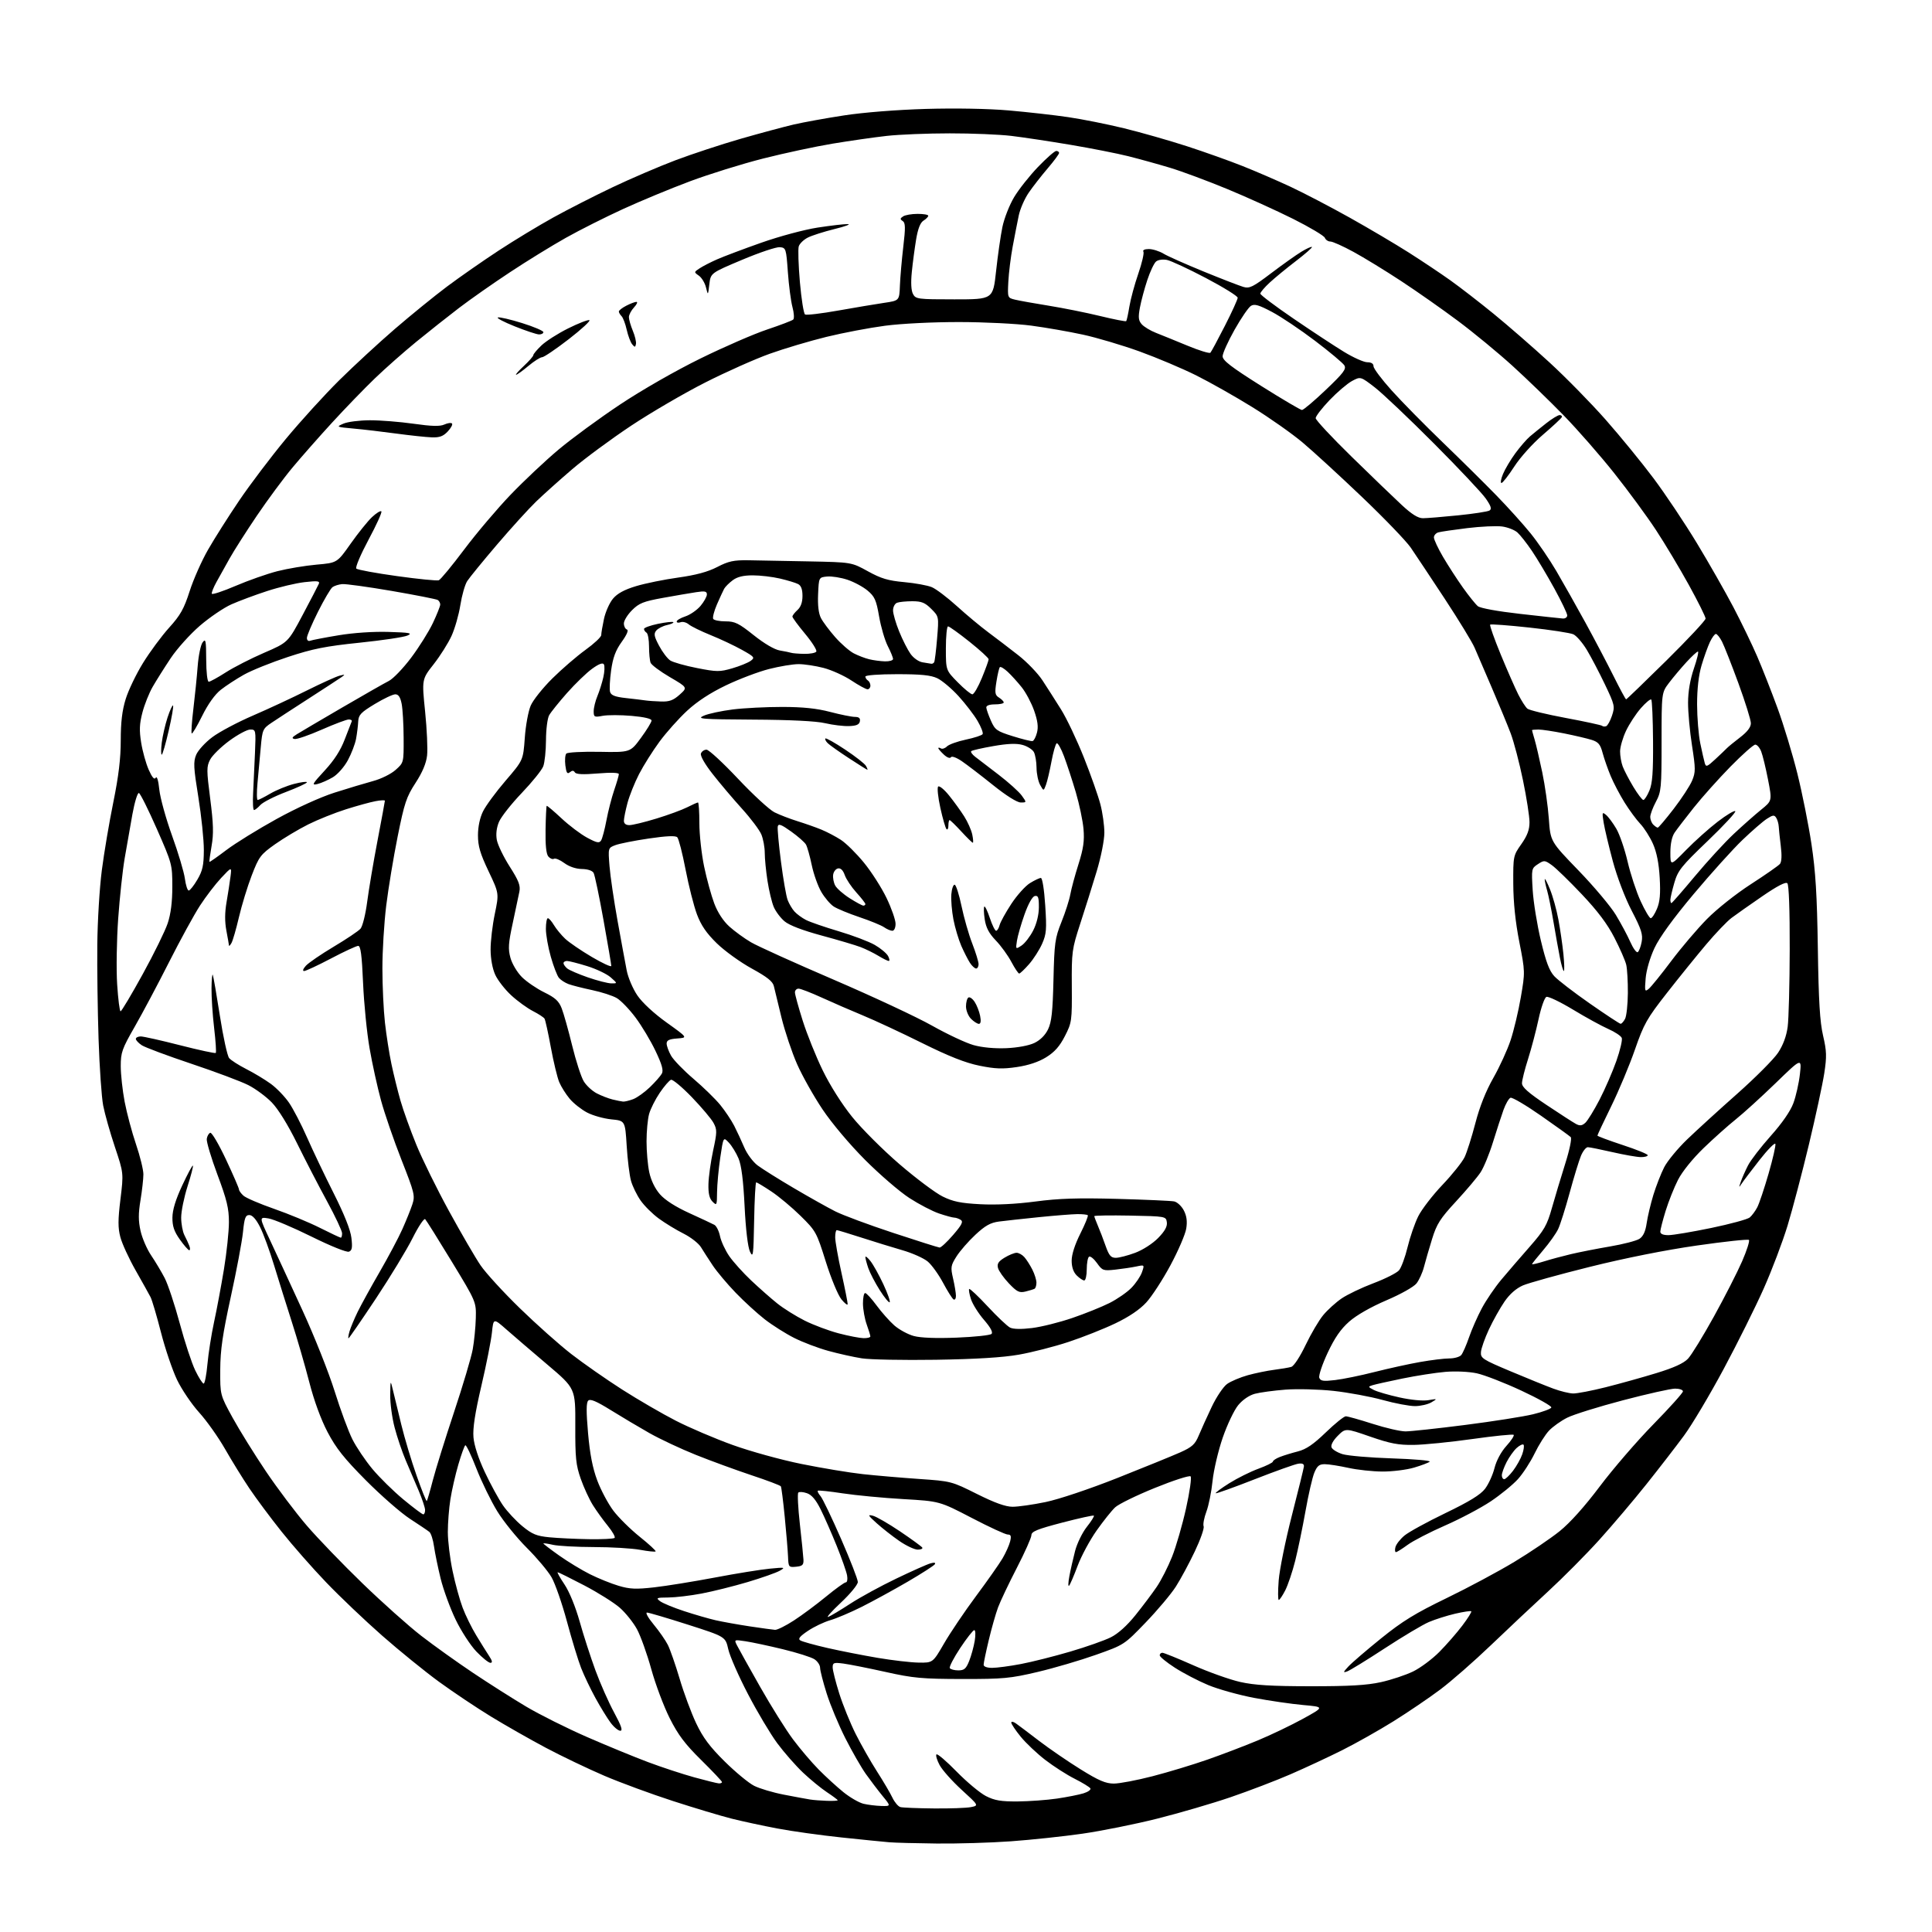 <?xml version="1.0" encoding="UTF-8" standalone="no"?>
<svg 
  version="1.1" 
  xmlns="http://www.w3.org/2000/svg" 
  xmlns:xlink="http://www.w3.org/1999/xlink" 
  xmlns:svg="http://www.w3.org/2000/svg"
  xmlns:rdf="http://www.w3.org/1999/02/22-rdf-syntax-ns#"
  xmlns:cc="http://creativecommons.org/ns#"
  xmlns:dc="http://purl.org/dc/elements/1.1/"
  viewBox="0 0 768 768"
  width="768"
  height="768"
>
<style>svg {background-color: white; }</style>"
<path stroke="none" fill="black" fill-rule="evenodd" d="M372.31,732.83C364.17,732.74 355.70,732.52 353.50,732.33C351.30,732.15 342.75,731.29 334.50,730.42C326.25,729.55 314.77,727.95 309.00,726.85C303.23,725.76 295.02,723.99 290.76,722.92C286.51,721.84 276.03,718.70 267.49,715.93C258.94,713.16 246.67,708.65 240.22,705.89C233.78,703.13 223.32,698.13 217.00,694.78C210.68,691.42 200.82,685.81 195.10,682.31C189.38,678.82 180.13,672.62 174.53,668.55C168.94,664.47 158.77,656.22 151.93,650.21C145.09,644.20 135.08,634.68 129.68,629.04C124.27,623.41 116.27,614.30 111.90,608.81C107.52,603.32 101.78,595.60 99.13,591.66C96.48,587.72 92.13,580.67 89.46,576.00C86.79,571.33 82.17,564.80 79.18,561.50C76.19,558.20 72.23,552.35 70.38,548.50C68.54,544.65 65.66,536.17 63.99,529.65C62.32,523.13 60.46,516.83 59.86,515.65C59.25,514.47 56.58,509.68 53.92,505.00C51.26,500.32 48.53,494.38 47.85,491.80C46.86,488.05 46.87,485.00 47.88,476.72C49.15,466.34 49.15,466.34 45.67,455.92C43.75,450.19 41.66,442.80 41.02,439.50C40.38,436.20 39.55,424.27 39.18,413.00C38.81,401.73 38.58,384.85 38.68,375.50C38.77,366.15 39.58,352.88 40.47,346.00C41.35,339.12 43.41,326.94 45.04,318.93C47.16,308.49 48.00,301.49 48.00,294.28C48.00,287.08 48.56,282.40 49.97,277.86C51.05,274.36 54.16,267.90 56.88,263.50C59.60,259.10 64.26,252.80 67.24,249.50C71.72,244.55 73.14,242.02 75.39,235.00C76.89,230.32 80.18,222.90 82.71,218.50C85.23,214.10 90.79,205.32 95.07,199.00C99.34,192.68 107.69,181.65 113.61,174.50C119.54,167.35 129.12,156.82 134.90,151.11C140.69,145.39 150.62,136.23 156.96,130.76C163.31,125.29 172.63,117.71 177.67,113.93C182.72,110.15 191.95,103.72 198.17,99.64C204.40,95.55 214.22,89.61 220.00,86.42C225.78,83.23 236.35,77.84 243.50,74.44C250.65,71.04 261.90,66.21 268.50,63.71C275.10,61.22 286.80,57.37 294.50,55.15C302.20,52.94 311.65,50.40 315.50,49.50C319.35,48.61 328.35,46.97 335.50,45.88C343.18,44.69 356.48,43.64 368.00,43.30C379.76,42.96 392.86,43.19 401.00,43.90C408.43,44.55 419.05,45.74 424.60,46.56C430.16,47.37 440.17,49.37 446.84,51.00C453.52,52.63 464.72,55.83 471.74,58.10C478.76,60.38 488.77,63.94 494.00,66.03C499.23,68.11 507.77,71.80 513.00,74.24C518.23,76.68 528.80,82.20 536.50,86.50C544.20,90.81 554.77,97.06 560.00,100.39C565.23,103.71 572.65,108.67 576.50,111.41C580.35,114.15 588.12,120.16 593.77,124.77C599.42,129.38 609.39,138.05 615.92,144.05C622.46,150.05 632.53,160.32 638.31,166.88C644.09,173.44 652.65,183.91 657.32,190.15C661.99,196.39 669.73,207.97 674.52,215.88C679.31,223.80 685.85,235.27 689.06,241.38C692.26,247.50 696.53,256.32 698.54,261.00C700.56,265.68 704.18,274.90 706.60,281.50C709.02,288.10 712.56,299.80 714.48,307.50C716.40,315.20 718.92,327.80 720.08,335.50C721.72,346.33 722.30,355.72 722.62,377.00C722.93,397.97 723.43,406.21 724.70,411.68C726.13,417.84 726.20,419.98 725.17,426.68C724.51,430.98 721.76,443.73 719.06,455.00C716.36,466.28 712.54,480.75 710.59,487.18C708.64,493.60 704.38,504.85 701.12,512.18C697.87,519.50 690.70,533.91 685.18,544.20C679.67,554.48 672.57,566.41 669.40,570.70C666.24,574.99 659.52,583.68 654.48,590.00C649.44,596.33 641.02,606.26 635.78,612.07C630.53,617.88 621.38,627.10 615.44,632.57C609.51,638.03 599.22,647.70 592.57,654.07C585.93,660.43 576.90,668.33 572.50,671.63C568.10,674.93 559.77,680.58 554.00,684.19C548.23,687.79 539.00,692.99 533.50,695.75C528.00,698.50 518.77,702.80 513.00,705.30C507.23,707.81 496.52,711.90 489.22,714.40C481.91,716.90 468.75,720.74 459.97,722.95C451.19,725.15 437.82,727.84 430.26,728.92C422.69,730.01 409.89,731.37 401.81,731.95C393.73,732.53 380.46,732.92 372.31,732.83zM371.12,718.88C377.52,718.95 384.18,718.71 385.94,718.36C389.12,717.73 389.12,717.73 382.28,711.49C378.52,708.05 374.58,703.63 373.52,701.66C372.46,699.69 371.89,697.78 372.26,697.40C372.63,697.03 376.25,700.12 380.29,704.26C384.34,708.39 389.58,712.77 391.94,713.97C395.38,715.72 397.88,716.15 404.56,716.10C409.13,716.06 416.17,715.55 420.19,714.96C424.21,714.36 428.97,713.42 430.76,712.86C432.55,712.30 433.76,711.42 433.44,710.90C433.12,710.38 430.30,708.66 427.18,707.08C424.05,705.51 418.80,702.13 415.50,699.59C412.20,697.05 407.81,692.90 405.75,690.37C403.69,687.84 402.00,685.31 402.00,684.76C402.00,684.21 402.86,684.37 403.91,685.13C404.97,685.88 409.13,689.02 413.16,692.11C417.20,695.19 424.59,700.26 429.59,703.36C436.77,707.82 439.54,709.00 442.77,709.00C445.02,709.00 451.96,707.68 458.18,706.07C464.41,704.46 474.22,701.49 479.99,699.47C485.77,697.45 494.77,694.02 499.99,691.84C505.22,689.67 513.33,685.78 518.00,683.21C526.50,678.53 526.50,678.53 518.00,677.77C513.33,677.35 504.55,676.07 498.50,674.93C492.45,673.78 484.25,671.49 480.28,669.84C476.31,668.19 470.35,665.08 467.03,662.94C463.71,660.80 461.00,658.58 461.00,658.02C461.00,657.46 461.48,657.00 462.07,657.00C462.65,657.00 468.17,659.23 474.32,661.96C480.47,664.69 488.88,667.68 493.00,668.61C498.70,669.89 505.43,670.30 521.00,670.31C536.44,670.32 543.34,669.92 548.98,668.67C553.09,667.76 558.84,665.84 561.76,664.42C564.68,662.99 569.36,659.50 572.17,656.66C574.98,653.82 579.08,649.13 581.28,646.22C583.48,643.32 585.09,640.75 584.85,640.51C584.61,640.28 581.73,640.71 578.45,641.47C575.17,642.24 570.46,643.73 567.99,644.79C565.51,645.85 557.64,650.54 550.50,655.21C543.35,659.89 536.61,664.03 535.52,664.41C533.81,665.02 533.87,664.76 536.02,662.44C537.39,660.97 543.23,655.95 549.00,651.29C557.43,644.48 562.56,641.32 575.00,635.30C583.52,631.18 595.67,624.67 602.00,620.85C608.33,617.03 616.42,611.54 620.00,608.66C624.13,605.33 629.96,598.83 636.00,590.79C641.23,583.85 650.79,572.76 657.25,566.17C663.71,559.57 669.00,553.68 669.00,553.08C669.00,552.49 667.60,552.00 665.89,552.00C664.18,552.00 654.84,554.09 645.14,556.64C635.44,559.19 625.48,562.30 623.00,563.55C620.52,564.79 617.27,567.11 615.77,568.69C614.26,570.28 611.69,574.36 610.04,577.76C608.39,581.17 605.40,585.77 603.39,587.99C601.38,590.21 596.52,594.18 592.59,596.81C588.66,599.44 580.51,603.75 574.47,606.40C568.44,609.04 561.72,612.50 559.55,614.10C557.38,615.69 555.29,617.00 554.90,617.00C554.51,617.00 554.42,616.09 554.71,614.99C555.00,613.88 556.60,611.83 558.27,610.43C559.93,609.03 567.26,605.01 574.56,601.49C584.11,596.89 588.53,594.17 590.34,591.80C591.72,589.98 593.41,586.28 594.09,583.57C594.84,580.59 596.70,577.13 598.80,574.80C600.72,572.68 602.02,570.69 601.71,570.37C601.39,570.06 594.02,570.80 585.32,572.03C576.62,573.26 566.12,574.31 562.00,574.37C555.87,574.46 552.71,573.86 544.68,571.08C534.86,567.67 534.86,567.67 531.79,570.75C529.93,572.61 528.95,574.42 529.30,575.35C529.63,576.19 531.60,577.40 533.69,578.05C535.79,578.69 544.62,579.45 553.33,579.73C562.03,580.01 568.78,580.60 568.33,581.03C567.87,581.46 565.06,582.53 562.07,583.41C559.08,584.28 553.46,584.98 549.57,584.96C545.68,584.95 539.58,584.29 536.00,583.50C532.42,582.71 528.24,582.05 526.70,582.04C524.44,582.01 523.62,582.66 522.47,585.41C521.69,587.28 520.11,594.15 518.96,600.66C517.80,607.17 515.96,616.06 514.87,620.41C513.77,624.77 511.99,630.05 510.92,632.16C509.84,634.27 508.68,636.00 508.33,636.00C507.99,636.00 507.97,632.51 508.30,628.25C508.63,623.99 510.98,612.40 513.52,602.50C516.06,592.60 518.21,583.83 518.32,583.00C518.44,581.95 517.77,581.60 516.10,581.84C514.77,582.03 506.93,584.83 498.66,588.07C490.39,591.31 483.46,593.79 483.26,593.59C483.06,593.39 485.50,591.58 488.69,589.58C491.89,587.58 497.09,584.99 500.25,583.84C503.41,582.68 506.00,581.40 506.00,580.99C506.00,580.58 507.24,579.76 508.75,579.17C510.26,578.58 513.50,577.58 515.94,576.96C519.22,576.12 522.11,574.15 527.02,569.41C530.67,565.88 534.25,563.00 534.98,563.00C535.70,563.00 540.51,564.35 545.66,566.00C550.81,567.65 556.67,569.00 558.69,569.00C560.70,569.00 571.38,567.85 582.42,566.44C593.47,565.03 605.62,563.12 609.43,562.19C613.24,561.26 616.50,560.05 616.68,559.50C616.85,558.95 611.49,555.93 604.75,552.79C598.01,549.65 590.04,546.56 587.04,545.91C583.89,545.24 578.59,545.00 574.54,545.34C570.67,545.67 563.00,546.86 557.50,547.99C552.00,549.12 546.63,550.31 545.57,550.65C543.77,551.21 543.80,551.34 546.07,552.51C547.40,553.21 552.00,554.55 556.28,555.49C560.83,556.50 565.60,556.96 567.78,556.59C571.43,555.98 571.46,556.00 569.00,557.45C567.62,558.26 564.70,558.94 562.50,558.95C560.30,558.96 554.50,557.87 549.60,556.51C544.71,555.16 535.93,553.54 530.10,552.90C524.27,552.27 515.68,552.05 511.02,552.40C506.35,552.76 500.87,553.50 498.82,554.05C496.58,554.65 493.96,556.44 492.20,558.58C490.60,560.52 487.83,566.33 486.05,571.50C484.27,576.67 482.45,584.41 482.01,588.70C481.58,592.99 480.47,598.48 479.56,600.90C478.65,603.33 478.15,605.95 478.46,606.75C478.76,607.54 477.18,612.03 474.95,616.72C472.72,621.42 469.33,627.71 467.42,630.70C465.51,633.68 460.10,640.11 455.41,644.98C446.87,653.84 446.87,653.84 435.64,657.82C429.47,660.01 419.04,663.08 412.46,664.63C401.62,667.19 398.81,667.45 382.50,667.43C366.54,667.40 363.08,667.09 352.00,664.62C345.12,663.09 337.59,661.60 335.25,661.29C331.44,660.80 331.00,660.95 331.00,662.82C331.00,663.96 332.18,668.63 333.62,673.20C335.06,677.76 338.00,685.00 340.15,689.28C342.30,693.56 346.11,700.26 348.61,704.17C351.12,708.08 353.88,712.77 354.75,714.60C355.62,716.42 357.04,718.11 357.92,718.34C358.79,718.58 364.73,718.82 371.12,718.88zM350.33,717.90C354.17,718.00 354.17,718.00 350.83,713.92C349.00,711.68 346.01,707.74 344.18,705.17C342.36,702.60 338.70,696.23 336.05,691.00C333.40,685.77 330.06,677.76 328.62,673.20C327.18,668.63 326.00,664.03 326.00,662.97C326.00,661.91 324.98,660.38 323.74,659.57C322.50,658.75 316.86,656.97 311.22,655.60C305.58,654.23 298.90,652.81 296.37,652.43C291.80,651.74 291.79,651.75 293.00,654.12C293.66,655.43 297.79,662.83 302.17,670.56C306.56,678.30 312.45,687.71 315.27,691.47C318.09,695.24 322.67,700.62 325.45,703.43C328.23,706.25 332.64,710.28 335.26,712.40C337.88,714.52 341.48,716.60 343.26,717.03C345.04,717.45 348.23,717.84 350.33,717.90zM328.75,715.86C331.09,715.94 333.00,715.83 333.00,715.63C333.00,715.43 331.09,714.00 328.75,712.45C326.41,710.91 322.12,707.39 319.21,704.64C316.30,701.88 311.70,696.64 308.99,692.99C306.29,689.34 301.04,680.55 297.35,673.46C293.65,666.38 290.11,658.33 289.50,655.59C288.37,650.60 288.37,650.60 273.44,645.82C265.22,643.19 257.91,641.03 257.19,641.02C256.47,641.01 257.66,643.14 259.83,645.75C262.00,648.36 264.54,652.02 265.48,653.87C266.41,655.73 268.53,661.80 270.18,667.37C271.82,672.94 274.77,680.88 276.72,685.00C279.43,690.72 282.12,694.32 288.03,700.17C292.29,704.39 297.56,708.75 299.73,709.86C301.90,710.97 307.23,712.56 311.58,713.40C315.94,714.25 320.62,715.11 322.00,715.33C323.38,715.55 326.41,715.79 328.75,715.86zM285.75,708.93C286.44,708.97 287.00,708.73 287.00,708.39C287.00,708.06 283.28,704.12 278.74,699.64C272.28,693.27 269.56,689.66 266.21,683.00C263.86,678.33 260.56,669.55 258.89,663.50C257.22,657.45 254.66,650.32 253.21,647.64C251.76,644.97 248.69,641.14 246.40,639.12C244.10,637.10 237.73,633.09 232.24,630.22C226.74,627.35 222.00,625.00 221.69,625.00C221.39,625.00 222.60,627.17 224.38,629.82C226.31,632.69 228.76,638.67 230.42,644.57C231.95,650.03 234.78,658.77 236.70,664.00C238.62,669.23 241.96,676.76 244.12,680.75C246.98,686.03 247.65,688.00 246.58,688.00C245.77,688.00 244.01,686.54 242.69,684.75C241.36,682.96 238.67,678.58 236.71,675.00C234.74,671.42 232.18,666.06 231.01,663.07C229.84,660.08 227.30,651.76 225.37,644.57C223.43,637.38 220.68,629.48 219.25,627.00C217.82,624.52 213.40,619.25 209.42,615.29C205.44,611.32 200.16,604.80 197.69,600.79C195.22,596.78 191.49,589.14 189.40,583.81C187.32,578.48 185.33,574.30 184.97,574.52C184.61,574.74 183.36,578.20 182.19,582.21C181.02,586.22 179.60,592.42 179.04,596.00C178.47,599.58 178.02,605.42 178.02,609.00C178.02,612.58 178.87,619.55 179.91,624.50C180.94,629.45 182.74,636.00 183.90,639.06C185.05,642.12 187.48,647.07 189.30,650.06C191.11,653.05 193.41,656.74 194.41,658.25C195.71,660.21 195.86,661.00 194.94,661.00C194.24,661.00 191.73,658.99 189.37,656.52C187.01,654.06 183.29,648.33 181.10,643.77C178.91,639.22 176.24,631.90 175.16,627.50C174.08,623.10 172.90,617.35 172.53,614.73C172.17,612.11 171.34,609.52 170.69,608.97C170.03,608.43 166.57,606.10 163.00,603.78C159.43,601.47 151.55,594.59 145.50,588.51C136.85,579.80 133.59,575.71 130.24,569.33C127.57,564.25 124.84,556.81 122.93,549.37C121.25,542.84 118.13,532.10 116.01,525.50C113.89,518.90 110.72,508.77 108.96,503.00C107.21,497.23 104.69,490.36 103.37,487.75C101.81,484.67 100.32,483.00 99.12,483.00C97.58,483.00 97.16,484.10 96.59,489.75C96.22,493.46 94.04,505.05 91.75,515.50C88.48,530.48 87.59,536.61 87.55,544.50C87.50,554.50 87.50,554.50 92.43,563.50C95.15,568.45 101.11,578.06 105.69,584.86C110.27,591.66 117.59,601.37 121.95,606.44C126.31,611.51 136.27,621.85 144.10,629.42C151.92,636.99 162.41,646.36 167.41,650.23C172.41,654.10 181.68,660.73 188.00,664.96C194.32,669.19 203.85,675.24 209.16,678.40C214.48,681.56 225.33,686.98 233.28,690.46C241.23,693.93 252.18,698.43 257.62,700.47C263.05,702.51 271.32,705.23 276.00,706.52C280.68,707.80 285.06,708.89 285.75,708.93zM380.95,664.00C383.29,664.00 384.04,663.35 385.27,660.25C386.09,658.19 387.08,654.59 387.47,652.25C387.86,649.91 387.78,648.00 387.29,648.00C386.81,648.00 384.30,651.20 381.71,655.10C379.12,659.01 377.26,662.61 377.56,663.10C377.87,663.60 379.39,664.00 380.95,664.00zM394.39,663.00C396.25,663.00 401.39,662.32 405.80,661.48C410.22,660.64 419.04,658.42 425.42,656.54C431.80,654.67 439.06,652.11 441.56,650.86C444.45,649.42 448.01,646.22 451.36,642.05C454.25,638.45 458.06,633.39 459.81,630.81C461.57,628.23 464.32,622.83 465.92,618.81C467.52,614.79 470.02,606.15 471.47,599.61C472.93,593.07 473.74,587.34 473.28,586.88C472.82,586.42 466.44,588.48 459.11,591.46C451.77,594.43 444.65,597.91 443.29,599.19C441.92,600.46 438.61,604.61 435.93,608.40C433.25,612.20 429.86,618.50 428.39,622.40C426.93,626.31 425.39,629.88 424.98,630.34C424.56,630.80 424.61,629.10 425.09,626.57C425.56,624.04 426.59,619.51 427.37,616.51C428.16,613.50 430.25,609.21 432.02,606.97C433.79,604.74 435.06,602.72 434.83,602.49C434.60,602.27 428.92,603.52 422.21,605.27C412.34,607.85 410.00,608.80 410.00,610.25C410.00,611.23 407.39,617.09 404.20,623.27C401.01,629.45 397.65,636.52 396.73,639.00C395.81,641.48 394.15,647.33 393.04,652.00C391.92,656.67 391.01,661.06 391.01,661.75C391.00,662.51 392.34,663.00 394.39,663.00zM365.16,660.91C370.82,661.00 370.82,661.00 375.31,653.25C377.78,648.99 383.47,640.55 387.97,634.50C392.47,628.45 397.21,621.70 398.51,619.50C399.80,617.30 401.17,614.26 401.54,612.75C402.07,610.60 401.86,610.00 400.58,610.00C399.69,610.00 393.22,607.02 386.23,603.37C373.50,596.75 373.50,596.75 359.00,595.91C351.02,595.45 340.23,594.42 335.00,593.63C329.77,592.83 325.32,592.36 325.09,592.59C324.86,592.81 325.36,593.78 326.18,594.74C327.01,595.71 330.68,603.36 334.34,611.74C338.00,620.12 341.00,627.83 341.00,628.87C341.00,629.93 337.99,633.58 334.25,637.09C330.54,640.56 328.29,643.10 329.26,642.73C330.23,642.36 334.18,639.99 338.03,637.48C341.89,634.96 350.09,630.48 356.27,627.52C362.45,624.55 368.57,621.82 369.88,621.46C371.38,621.03 372.02,621.16 371.62,621.80C371.28,622.36 366.38,625.51 360.75,628.79C355.11,632.07 346.90,636.56 342.50,638.77C338.10,640.97 332.48,643.36 330.00,644.07C327.52,644.79 323.54,646.69 321.14,648.31C317.89,650.50 317.13,651.46 318.14,652.09C318.89,652.56 323.75,653.91 328.94,655.10C334.14,656.28 343.14,658.05 348.94,659.03C354.75,660.01 362.05,660.86 365.16,660.91zM308.09,647.89C308.97,647.95 312.35,646.27 315.59,644.16C318.84,642.05 324.59,637.78 328.38,634.66C332.16,631.55 335.70,629.00 336.24,629.00C336.78,629.00 337.00,627.76 336.73,626.25C336.46,624.74 334.60,619.45 332.60,614.50C330.60,609.55 327.73,603.03 326.23,600.01C324.33,596.19 322.67,594.22 320.77,593.57C319.27,593.05 317.72,592.94 317.34,593.33C316.95,593.72 317.23,599.31 317.95,605.77C318.68,612.22 319.32,618.62 319.39,620.00C319.48,622.08 318.99,622.55 316.46,622.80C313.53,623.08 313.42,622.95 313.26,618.82C313.16,616.47 312.58,609.36 311.95,603.03C311.33,596.70 310.63,591.21 310.40,590.84C310.17,590.46 304.92,588.48 298.74,586.43C292.56,584.37 282.61,580.73 276.63,578.34C270.64,575.94 262.32,572.04 258.13,569.66C253.93,567.28 247.00,563.16 242.72,560.50C237.04,556.98 234.63,555.97 233.83,556.77C233.03,557.57 233.01,561.15 233.76,569.69C234.49,578.01 235.57,583.58 237.43,588.53C238.88,592.39 241.76,597.79 243.82,600.52C245.88,603.25 250.60,607.92 254.31,610.89C258.01,613.86 260.85,616.48 260.62,616.71C260.39,616.95 257.59,616.66 254.41,616.07C251.23,615.48 242.98,614.99 236.07,614.98C229.15,614.96 221.81,614.56 219.75,614.08C217.69,613.60 216.00,613.37 216.00,613.55C216.00,613.74 218.81,615.89 222.25,618.33C225.69,620.77 231.20,624.12 234.50,625.77C237.80,627.42 242.93,629.50 245.91,630.38C250.37,631.71 252.83,631.81 260.07,630.99C264.88,630.45 275.73,628.69 284.16,627.10C292.60,625.50 302.43,623.91 306.00,623.57C312.06,622.98 312.33,623.04 309.93,624.41C308.52,625.21 302.78,627.23 297.18,628.90C291.58,630.56 283.35,632.62 278.89,633.46C274.43,634.31 268.47,635.01 265.64,635.03C260.96,635.06 260.67,635.19 262.39,636.50C263.44,637.29 267.71,639.06 271.89,640.43C276.08,641.81 281.75,643.45 284.50,644.08C287.25,644.70 293.32,645.79 298.00,646.50C302.68,647.20 307.22,647.83 308.09,647.89zM364.80,616.00C363.52,616.00 360.23,614.45 357.49,612.56C354.74,610.66 350.70,607.49 348.50,605.51C345.00,602.36 344.81,601.98 347.00,602.53C348.38,602.88 353.24,605.69 357.81,608.77C362.38,611.86 366.35,614.75 366.62,615.19C366.89,615.64 366.07,616.00 364.80,616.00zM234.08,611.85C239.35,611.93 243.96,611.70 244.32,611.34C244.69,610.98 243.48,608.84 241.65,606.59C239.81,604.34 237.13,600.62 235.69,598.33C234.25,596.03 232.07,591.31 230.85,587.83C228.93,582.34 228.64,579.53 228.69,566.70C228.75,551.91 228.75,551.91 217.63,542.49C211.51,537.30 204.17,531.01 201.33,528.51C196.15,523.95 196.15,523.95 195.55,529.72C195.22,532.90 193.34,542.42 191.36,550.87C188.83,561.71 187.90,567.75 188.21,571.37C188.48,574.55 190.19,579.79 192.72,585.17C194.96,589.94 198.20,595.88 199.90,598.36C201.61,600.84 205.10,604.59 207.66,606.69C211.56,609.89 213.29,610.60 218.41,611.10C221.76,611.43 228.81,611.76 234.08,611.85zM168.25,601.98C168.66,601.99 168.99,601.21 168.98,600.25C168.96,599.29 167.80,595.80 166.40,592.50C164.99,589.20 162.69,583.80 161.28,580.50C159.87,577.20 157.89,571.35 156.88,567.50C155.86,563.65 155.07,557.80 155.12,554.50C155.21,548.50 155.21,548.50 156.17,552.50C156.71,554.70 158.21,560.90 159.51,566.27C160.82,571.65 163.55,580.77 165.59,586.54C167.62,592.32 169.45,596.88 169.65,596.68C169.85,596.48 170.94,592.76 172.06,588.41C173.19,584.06 176.99,571.87 180.50,561.31C184.01,550.76 187.36,539.51 187.93,536.31C188.50,533.12 189.05,527.58 189.14,524.00C189.30,517.50 189.30,517.50 179.58,501.50C174.23,492.70 169.48,485.12 169.02,484.65C168.57,484.18 166.32,487.55 164.02,492.15C161.72,496.74 155.14,507.59 149.39,516.25C143.64,524.91 138.75,532.00 138.54,532.00C138.32,532.00 138.50,530.76 138.94,529.25C139.38,527.74 140.83,524.25 142.17,521.50C143.52,518.75 147.44,511.62 150.89,505.66C154.34,499.70 158.41,492.05 159.92,488.66C161.44,485.27 163.23,480.84 163.90,478.80C165.05,475.32 164.80,474.29 159.60,461.07C156.56,453.35 152.90,442.72 151.46,437.44C150.02,432.16 147.97,422.83 146.91,416.71C145.84,410.58 144.68,398.92 144.33,390.79C143.85,379.68 143.37,376.00 142.39,376.00C141.68,376.00 136.82,378.25 131.60,381.00C126.37,383.75 121.55,386.00 120.89,386.00C120.18,386.00 120.46,385.15 121.59,383.90C122.64,382.74 127.61,379.34 132.65,376.33C137.69,373.33 142.48,370.11 143.30,369.18C144.12,368.25 145.31,363.48 145.96,358.50C146.61,353.55 148.45,342.60 150.07,334.16C151.68,325.73 153.00,318.59 153.00,318.30C153.00,318.01 151.32,318.09 149.27,318.48C147.22,318.86 141.94,320.31 137.52,321.71C133.11,323.10 126.35,325.81 122.50,327.73C118.65,329.66 112.72,333.21 109.32,335.61C103.57,339.69 102.93,340.55 100.07,347.98C98.38,352.36 96.09,359.85 94.98,364.60C93.87,369.36 92.53,373.98 92.01,374.87C91.49,375.77 91.05,376.22 91.03,375.89C91.01,375.55 90.55,372.90 90.00,370.00C89.32,366.41 89.34,362.77 90.06,358.61C90.64,355.25 91.34,350.70 91.62,348.50C92.13,344.50 92.13,344.50 87.91,349.00C85.60,351.48 81.81,356.43 79.49,360.00C77.17,363.57 71.63,373.70 67.18,382.50C62.73,391.30 56.59,402.85 53.54,408.16C48.51,416.92 48.00,418.37 48.00,423.80C48.00,427.09 48.70,433.46 49.55,437.97C50.41,442.47 52.43,450.06 54.05,454.82C55.67,459.59 57.00,464.98 57.00,466.80C57.00,468.62 56.48,473.25 55.85,477.09C54.97,482.38 54.98,485.33 55.87,489.29C56.51,492.17 58.40,496.54 60.07,499.01C61.74,501.48 64.17,505.55 65.47,508.05C66.77,510.56 69.46,518.66 71.45,526.05C73.44,533.45 76.21,541.86 77.61,544.75C79.00,547.64 80.51,550.00 80.96,550.00C81.40,550.00 82.08,546.51 82.46,542.25C82.84,537.99 84.03,530.45 85.10,525.50C86.18,520.55 87.94,511.10 89.03,504.50C90.11,497.90 91.00,489.49 91.00,485.82C91.00,480.34 90.18,476.95 86.44,466.96C83.94,460.26 82.03,453.85 82.19,452.72C82.36,451.58 82.99,450.50 83.59,450.30C84.19,450.10 87.00,454.89 89.84,460.94C92.68,466.99 95.00,472.34 95.00,472.82C95.00,473.30 95.80,474.42 96.78,475.30C97.76,476.19 103.24,478.54 108.95,480.53C114.66,482.52 122.85,485.91 127.14,488.07C131.44,490.23 135.19,492.00 135.48,492.00C135.77,492.00 135.99,491.21 135.99,490.25C135.98,489.29 133.28,483.55 129.99,477.50C126.69,471.45 121.34,461.10 118.09,454.50C114.45,447.11 110.59,440.87 108.05,438.25C105.78,435.91 101.57,432.80 98.71,431.35C95.84,429.89 85.68,426.08 76.12,422.88C66.56,419.68 57.67,416.36 56.37,415.51C55.07,414.65 54.00,413.51 54.00,412.98C54.00,412.44 54.88,412.00 55.96,412.00C57.03,412.00 64.08,413.58 71.61,415.51C79.15,417.44 85.52,418.81 85.77,418.56C86.03,418.31 85.73,413.84 85.12,408.63C84.50,403.42 84.04,396.31 84.08,392.83C84.12,389.35 84.35,386.97 84.59,387.54C84.83,388.11 86.10,395.43 87.41,403.81C88.71,412.18 90.37,419.74 91.08,420.60C91.80,421.46 94.88,423.43 97.94,424.99C101.00,426.54 105.37,429.18 107.66,430.85C109.95,432.52 113.20,435.89 114.88,438.33C116.56,440.77 119.79,446.99 122.05,452.14C124.32,457.29 129.08,467.28 132.64,474.34C136.85,482.70 139.32,488.89 139.69,492.07C140.15,495.95 139.95,497.08 138.71,497.56C137.81,497.90 131.44,495.34 123.79,491.55C116.44,487.92 108.76,484.67 106.72,484.34C103.00,483.74 103.00,483.74 107.40,493.12C109.81,498.28 115.62,510.82 120.29,521.00C124.96,531.17 130.69,545.58 133.01,553.00C135.33,560.42 138.52,569.05 140.09,572.16C141.66,575.28 145.23,580.57 148.02,583.93C150.82,587.29 156.35,592.73 160.30,596.01C164.26,599.29 167.84,601.98 168.25,601.98zM402.50,598.96C404.70,598.97 410.61,598.13 415.63,597.09C420.89,596.00 432.96,591.96 444.13,587.54C454.78,583.32 466.04,578.73 469.14,577.35C473.89,575.22 475.05,574.17 476.51,570.66C477.46,568.37 479.78,563.26 481.65,559.30C483.54,555.31 486.29,551.22 487.80,550.14C489.31,549.07 493.01,547.51 496.02,546.67C499.03,545.84 503.75,544.87 506.50,544.52C509.25,544.17 512.31,543.65 513.30,543.36C514.33,543.06 516.76,539.35 519.00,534.67C521.15,530.18 524.31,524.81 526.03,522.75C527.75,520.68 531.03,517.71 533.33,516.14C535.62,514.58 541.33,511.85 546.00,510.09C550.67,508.33 555.24,506.02 556.13,504.97C557.03,503.92 558.56,499.79 559.53,495.78C560.49,491.78 562.40,486.25 563.77,483.50C565.14,480.75 569.47,475.12 573.40,471.00C577.32,466.88 581.29,461.90 582.22,459.95C583.14,458.00 585.06,451.93 586.49,446.45C588.17,439.96 590.65,433.72 593.62,428.50C596.12,424.10 599.21,417.35 600.49,413.50C601.77,409.65 603.60,401.97 604.55,396.43C606.27,386.44 606.27,386.27 603.95,374.43C602.39,366.49 601.59,358.77 601.55,351.34C601.50,340.32 601.54,340.12 604.75,335.56C607.14,332.16 608.00,329.85 608.00,326.84C608.00,324.58 606.84,317.08 605.41,310.17C603.99,303.26 601.79,294.88 600.53,291.55C599.27,288.22 595.91,280.10 593.07,273.50C590.22,266.90 587.13,259.71 586.19,257.51C585.26,255.32 579.91,246.55 574.30,238.01C568.68,229.48 562.61,220.34 560.80,217.70C558.98,215.06 550.30,206.03 541.50,197.64C532.70,189.24 522.06,179.48 517.85,175.94C513.65,172.40 504.65,166.06 497.85,161.86C491.06,157.65 481.00,151.97 475.50,149.22C470.00,146.48 459.87,142.20 453.00,139.71C446.12,137.23 436.00,134.22 430.50,133.03C425.00,131.83 415.77,130.22 410.00,129.45C404.23,128.67 391.31,128.03 381.30,128.02C370.80,128.01 358.32,128.63 351.80,129.49C345.59,130.31 335.10,132.30 328.50,133.92C321.90,135.54 311.77,138.55 306.00,140.62C300.23,142.68 288.70,147.81 280.38,152.03C272.06,156.24 258.79,163.98 250.88,169.23C242.97,174.49 232.45,182.25 227.50,186.49C222.55,190.72 216.09,196.51 213.15,199.34C210.21,202.18 203.19,209.90 197.56,216.50C191.93,223.10 186.60,229.62 185.72,231.00C184.83,232.38 183.61,236.65 183.00,240.50C182.40,244.35 180.81,249.88 179.49,252.78C178.16,255.69 174.96,260.76 172.38,264.05C167.68,270.03 167.68,270.03 168.99,282.86C169.71,289.92 170.06,297.78 169.77,300.34C169.42,303.46 167.91,307.03 165.17,311.24C161.56,316.79 160.75,319.20 158.08,332.50C156.42,340.75 154.38,353.11 153.53,359.97C152.69,366.83 152.00,378.08 152.01,384.97C152.01,391.86 152.47,401.55 153.02,406.50C153.57,411.45 154.74,418.88 155.61,423.00C156.48,427.12 158.09,433.65 159.19,437.50C160.29,441.35 163.12,449.23 165.48,455.00C167.83,460.77 173.71,472.70 178.53,481.50C183.35,490.30 188.98,499.98 191.04,503.00C193.09,506.02 200.11,513.69 206.64,520.04C213.16,526.39 222.37,534.59 227.11,538.26C231.85,541.94 240.93,548.28 247.29,552.35C253.66,556.42 263.28,562.01 268.68,564.77C274.08,567.54 284.23,571.87 291.22,574.39C298.24,576.93 310.56,580.33 318.70,581.97C326.82,583.61 337.74,585.42 342.98,585.99C348.22,586.56 358.28,587.42 365.34,587.91C378.07,588.78 378.28,588.84 388.34,593.87C395.43,597.41 399.71,598.95 402.50,598.96zM597.95,588.00C598.47,588.00 600.04,586.50 601.45,584.66C602.85,582.82 604.50,579.88 605.11,578.11C605.73,576.34 605.96,574.62 605.62,574.29C605.29,573.95 604.06,574.54 602.90,575.59C601.74,576.64 599.94,579.17 598.89,581.21C597.85,583.25 597.00,585.61 597.00,586.46C597.00,587.31 597.43,588.00 597.95,588.00zM625.32,553.93C626.87,553.97 632.72,552.85 638.32,551.44C643.92,550.03 653.00,547.50 658.50,545.81C665.38,543.71 669.28,541.93 671.00,540.11C672.38,538.66 677.01,531.11 681.30,523.35C685.60,515.58 690.64,505.70 692.52,501.38C694.40,497.06 695.61,493.24 695.22,492.89C694.82,492.54 685.50,493.54 674.50,495.12C662.12,496.89 645.92,500.12 632.00,503.59C619.62,506.67 607.64,510.00 605.37,510.98C602.70,512.15 600.13,514.40 598.06,517.41C596.31,519.96 593.53,524.91 591.89,528.42C590.25,531.93 588.81,535.99 588.70,537.44C588.51,539.90 589.28,540.40 600.50,545.12C607.10,547.90 614.75,551.00 617.50,552.01C620.25,553.03 623.77,553.89 625.32,553.93zM530.71,548.60C533.83,548.24 540.91,546.79 546.44,545.38C551.97,543.98 560.10,542.19 564.50,541.42C568.90,540.64 574.13,540.00 576.13,540.00C578.12,540.00 580.26,539.39 580.88,538.64C581.50,537.89 582.89,534.73 583.96,531.62C585.03,528.50 587.32,523.30 589.05,520.06C590.78,516.81 594.29,511.67 596.85,508.62C599.41,505.57 604.47,499.70 608.10,495.57C613.85,489.01 614.97,487.06 616.88,480.28C618.09,476.00 620.47,468.08 622.17,462.68C623.96,457.03 624.89,452.50 624.38,452.01C623.90,451.53 618.59,447.72 612.59,443.53C606.59,439.34 601.13,436.12 600.45,436.38C599.78,436.64 598.52,438.80 597.67,441.18C596.82,443.55 594.94,449.32 593.49,454.00C592.05,458.68 589.83,464.07 588.56,466.00C587.30,467.93 582.92,473.11 578.84,477.53C572.47,484.42 571.11,486.55 569.27,492.53C568.08,496.36 566.64,501.35 566.05,503.62C565.47,505.89 564.13,508.84 563.08,510.18C561.99,511.56 556.81,514.47 551.11,516.90C544.96,519.53 539.23,522.80 536.35,525.34C532.95,528.34 530.56,531.79 527.74,537.81C525.60,542.39 524.11,546.84 524.44,547.70C524.93,548.99 526.07,549.15 530.71,548.60zM372.00,540.53C359.07,540.73 345.84,540.47 342.58,539.96C339.33,539.45 333.35,538.12 329.29,537.00C325.22,535.89 319.11,533.57 315.70,531.85C312.29,530.13 307.02,526.80 304.00,524.45C300.98,522.10 295.75,517.32 292.40,513.84C289.04,510.35 284.95,505.48 283.30,503.00C281.65,500.52 279.55,497.27 278.63,495.76C277.71,494.25 274.61,491.83 271.73,490.38C268.85,488.94 264.43,486.25 261.91,484.41C259.38,482.57 256.10,479.31 254.61,477.16C253.13,475.02 251.42,471.52 250.83,469.38C250.23,467.25 249.46,461.00 249.12,455.50C248.50,445.50 248.50,445.50 243.00,444.96C239.97,444.66 235.64,443.44 233.38,442.25C231.11,441.06 228.00,438.61 226.47,436.79C224.95,434.98 223.07,432.00 222.30,430.16C221.53,428.32 220.03,422.10 218.97,416.35C217.92,410.60 216.78,405.46 216.46,404.93C216.13,404.40 214.05,403.05 211.83,401.91C209.62,400.78 205.75,397.98 203.25,395.68C200.75,393.38 197.88,389.70 196.87,387.50C195.76,385.08 195.03,381.13 195.02,377.50C195.00,374.20 195.75,367.81 196.69,363.31C198.39,355.12 198.39,355.12 194.19,346.29C190.87,339.30 190.00,336.34 190.00,332.05C190.00,328.67 190.75,325.10 191.99,322.57C193.08,320.33 197.12,314.83 200.97,310.35C207.97,302.20 207.97,302.20 208.61,293.35C208.95,288.48 210.01,282.70 210.96,280.50C211.90,278.30 215.79,273.43 219.59,269.67C223.39,265.91 229.31,260.81 232.75,258.33C236.19,255.85 239.00,253.21 239.00,252.46C239.00,251.71 239.49,248.81 240.09,246.02C240.69,243.23 242.30,239.61 243.68,237.97C245.41,235.91 248.21,234.39 252.84,233.00C256.50,231.89 264.04,230.36 269.60,229.59C276.63,228.61 281.34,227.34 285.10,225.40C289.60,223.07 291.67,222.63 297.50,222.71C301.35,222.77 312.15,222.97 321.50,223.16C338.50,223.50 338.50,223.50 345.00,227.09C350.26,229.99 353.02,230.82 359.42,231.40C363.77,231.79 368.72,232.70 370.42,233.41C372.11,234.12 376.59,237.51 380.37,240.94C384.15,244.37 389.77,249.06 392.87,251.36C395.97,253.66 401.32,257.75 404.77,260.45C408.22,263.14 412.54,267.63 414.38,270.43C416.21,273.22 419.54,278.43 421.77,282.00C424.01,285.57 428.09,294.17 430.85,301.10C433.61,308.03 436.57,316.42 437.43,319.75C438.30,323.07 439.00,328.14 439.00,331.01C439.00,333.95 437.67,340.66 435.95,346.36C434.27,351.94 431.34,361.28 429.43,367.12C426.11,377.32 425.97,378.32 426.06,392.03C426.15,405.85 426.06,406.50 423.31,411.87C421.24,415.93 419.22,418.20 415.87,420.28C412.86,422.14 408.82,423.49 404.21,424.17C398.54,425.01 395.62,424.91 389.33,423.63C383.73,422.49 377.23,419.92 366.50,414.60C358.25,410.50 347.68,405.58 343.00,403.65C338.32,401.72 330.99,398.53 326.69,396.57C322.40,394.61 318.24,393.00 317.44,393.00C316.65,393.00 316.00,393.67 316.00,394.49C316.00,395.31 317.39,400.37 319.09,405.74C320.79,411.11 324.37,420.02 327.06,425.53C329.96,431.50 334.71,439.00 338.78,444.03C342.54,448.69 350.99,457.13 357.56,462.78C364.13,468.43 371.84,474.21 374.70,475.62C378.83,477.66 381.89,478.29 389.70,478.70C395.91,479.03 403.93,478.63 411.60,477.62C420.86,476.39 428.51,476.15 444.10,476.57C455.32,476.88 465.50,477.33 466.73,477.58C467.96,477.83 469.69,479.44 470.59,481.17C471.73,483.37 472.01,485.51 471.55,488.39C471.19,490.64 468.38,497.18 465.29,502.93C462.21,508.68 457.87,515.35 455.66,517.75C453.03,520.61 448.77,523.48 443.32,526.08C438.75,528.27 430.39,531.58 424.75,533.44C419.11,535.31 410.23,537.58 405.00,538.50C398.55,539.63 387.95,540.28 372.00,540.53zM343.25,531.94C344.76,531.98 345.99,531.66 345.98,531.25C345.98,530.84 345.32,528.70 344.53,526.50C343.74,524.30 343.07,520.59 343.04,518.25C343.02,515.91 343.41,514.00 343.91,514.00C344.42,514.00 346.45,516.21 348.44,518.92C350.43,521.62 353.61,525.21 355.51,526.88C357.42,528.55 360.89,530.44 363.24,531.08C365.97,531.82 372.12,532.06 380.34,531.73C387.40,531.45 393.61,530.79 394.15,530.25C394.79,529.61 393.74,527.67 391.16,524.68C388.97,522.16 386.65,518.47 385.99,516.48C385.34,514.49 385.01,512.65 385.27,512.40C385.53,512.14 388.84,515.25 392.62,519.32C396.40,523.39 400.40,527.17 401.50,527.73C402.77,528.38 405.97,528.44 410.28,527.91C414.01,527.45 421.21,525.65 426.28,523.91C431.35,522.18 437.99,519.50 441.04,517.97C444.09,516.43 448.01,513.73 449.74,511.95C451.48,510.17 453.37,507.38 453.94,505.74C454.98,502.76 454.98,502.75 451.74,503.44C449.96,503.82 446.21,504.38 443.41,504.69C438.57,505.22 438.20,505.09 436.08,502.11C434.85,500.39 433.43,499.23 432.92,499.55C432.42,499.86 432.00,502.12 432.00,504.56C432.00,507.00 431.55,509.00 431.00,509.00C430.45,509.00 429.10,508.10 428.00,507.00C426.69,505.69 426.00,503.67 426.00,501.12C426.00,498.69 427.29,494.68 429.44,490.40C431.34,486.63 432.67,483.34 432.41,483.07C432.14,482.81 430.26,482.61 428.21,482.63C426.17,482.66 419.32,483.20 413.00,483.84C406.68,484.48 399.53,485.27 397.12,485.58C393.72,486.03 391.63,487.20 387.74,490.83C384.98,493.40 381.61,497.27 380.24,499.43C377.93,503.07 377.83,503.74 378.87,508.26C379.49,510.95 380.00,514.04 380.00,515.14C380.00,516.23 379.57,516.85 379.04,516.53C378.51,516.20 376.64,513.22 374.87,509.91C373.11,506.61 370.37,502.81 368.79,501.48C367.21,500.15 362.67,498.12 358.71,496.98C354.74,495.83 347.39,493.57 342.38,491.95C337.36,490.33 332.97,489.00 332.63,489.00C332.28,489.00 332.00,490.28 332.00,491.85C332.00,493.42 333.12,499.78 334.50,506.00C335.88,512.22 336.98,517.80 336.96,518.40C336.94,519.01 335.82,518.15 334.47,516.50C333.11,514.84 330.35,508.16 328.26,501.50C324.61,489.85 324.32,489.32 318.27,483.36C314.84,479.98 309.59,475.59 306.60,473.61C303.61,471.62 300.91,470.00 300.61,470.00C300.30,470.00 299.93,476.86 299.78,485.25C299.52,499.15 299.38,500.23 298.11,497.50C297.27,495.67 296.44,488.67 295.99,479.50C295.48,469.15 294.73,463.26 293.58,460.51C292.66,458.32 290.92,455.48 289.72,454.21C287.54,451.89 287.54,451.89 286.31,460.19C285.64,464.76 285.07,470.96 285.04,473.96C285.00,479.17 284.92,479.35 283.25,477.68C281.99,476.41 281.53,474.46 281.62,470.66C281.69,467.76 282.53,461.78 283.48,457.36C285.06,450.04 285.08,449.07 283.66,446.41C282.81,444.81 278.92,440.20 275.04,436.17C271.15,432.14 267.42,429.02 266.74,429.23C266.06,429.45 264.05,431.77 262.28,434.38C260.50,437.00 258.59,440.80 258.03,442.82C257.47,444.85 257.01,449.74 257.01,453.70C257.00,457.66 257.49,463.21 258.10,466.03C258.79,469.23 260.38,472.51 262.35,474.76C264.37,477.06 268.56,479.75 274.00,482.22C278.68,484.35 283.16,486.45 283.97,486.89C284.79,487.33 285.80,489.36 286.22,491.41C286.65,493.46 288.30,497.02 289.88,499.32C291.47,501.62 295.41,505.99 298.63,509.03C301.86,512.07 306.52,516.18 309.00,518.16C311.48,520.14 316.37,523.20 319.87,524.96C323.38,526.72 329.45,528.99 333.37,530.02C337.29,531.05 341.74,531.91 343.25,531.94zM353.67,517.66C353.37,517.97 351.59,515.81 349.72,512.86C347.85,509.91 345.80,505.97 345.16,504.10C344.52,502.23 344.00,500.26 344.00,499.72C344.00,499.17 344.91,499.89 346.02,501.30C347.14,502.72 349.44,506.85 351.14,510.49C352.84,514.12 353.98,517.35 353.67,517.66zM407.64,513.41C405.19,514.00 404.25,513.53 401.04,510.16C398.98,507.99 397.04,505.24 396.72,504.05C396.28,502.37 396.87,501.44 399.33,499.94C401.07,498.88 403.22,498.01 404.10,498.00C404.97,498.00 406.38,498.79 407.22,499.75C408.07,500.71 409.49,502.94 410.38,504.70C411.27,506.46 412.00,508.80 412.00,509.89C412.00,510.99 411.66,512.07 411.25,512.30C410.84,512.53 409.21,513.03 407.64,513.41zM613.75,501.43C616.36,500.61 621.20,499.31 624.50,498.53C627.80,497.75 634.77,496.38 640.00,495.49C645.23,494.60 650.48,493.24 651.69,492.46C653.20,491.47 654.09,489.57 654.57,486.27C654.95,483.65 656.15,478.57 657.24,475.00C658.34,471.43 660.27,466.48 661.54,464.00C662.81,461.52 666.92,456.54 670.67,452.93C674.43,449.32 683.40,441.13 690.62,434.74C697.83,428.34 705.12,421.03 706.81,418.48C708.82,415.44 710.13,411.90 710.63,408.17C711.04,405.05 711.41,391.16 711.44,377.30C711.48,361.75 711.12,351.72 710.50,351.11C709.84,350.45 706.47,352.20 700.49,356.31C695.54,359.71 690.04,363.58 688.29,364.90C686.53,366.23 682.01,370.95 678.25,375.40C674.49,379.86 667.45,388.55 662.62,394.73C654.64,404.92 653.47,407.00 649.91,417.23C647.76,423.43 643.52,433.55 640.50,439.72C637.47,445.89 635.00,451.15 635.00,451.41C635.00,451.66 639.50,453.34 645.00,455.15C650.50,456.95 655.00,458.78 655.00,459.21C655.00,459.65 653.76,459.99 652.25,459.97C650.74,459.96 645.67,459.07 641.00,458.00C636.33,456.93 631.91,456.04 631.20,456.03C630.48,456.01 629.25,457.55 628.46,459.44C627.67,461.33 625.65,467.95 623.96,474.15C622.27,480.35 620.22,486.84 619.39,488.58C618.57,490.32 615.89,494.09 613.45,496.95C611.00,499.82 609.00,502.33 609.00,502.53C609.00,502.74 611.14,502.24 613.75,501.43zM443.55,500.00C444.85,500.00 448.32,499.10 451.25,498.01C454.30,496.87 458.20,494.35 460.38,492.13C463.05,489.39 464.07,487.54 463.84,485.87C463.50,483.52 463.39,483.50 449.25,483.22C441.41,483.07 435.00,483.17 435.00,483.44C435.00,483.71 435.64,485.41 436.41,487.22C437.19,489.02 438.58,492.64 439.49,495.25C440.86,499.12 441.61,500.00 443.55,500.00zM75.22,496.98C74.82,496.97 73.15,495.05 71.50,492.73C69.21,489.50 68.51,487.44 68.54,484.00C68.57,480.94 69.82,476.85 72.44,471.23C74.56,466.68 76.47,463.13 76.68,463.35C76.89,463.56 75.93,467.28 74.54,471.61C73.16,475.95 72.02,481.52 72.02,484.00C72.02,486.48 72.60,489.62 73.31,491.00C74.02,492.38 74.91,494.29 75.27,495.25C75.64,496.21 75.61,496.99 75.22,496.98zM373.50,495.92C374.05,495.96 376.48,493.70 378.89,490.90C382.36,486.88 382.99,485.61 381.89,484.91C381.13,484.43 379.95,484.02 379.28,484.02C378.62,484.01 375.92,483.27 373.28,482.38C370.65,481.49 365.35,478.73 361.50,476.24C357.65,473.75 349.74,466.94 343.92,461.11C337.76,454.93 330.68,446.54 326.97,441.00C323.47,435.77 318.91,427.68 316.85,423.00C314.79,418.32 312.00,410.00 310.65,404.50C309.30,399.00 307.94,393.38 307.62,392.00C307.18,390.13 304.95,388.36 298.82,385.00C294.30,382.52 288.06,378.02 284.96,375.00C280.84,370.98 278.71,367.88 277.06,363.50C275.82,360.20 273.78,352.18 272.53,345.68C271.28,339.17 269.79,333.39 269.23,332.83C268.53,332.13 264.92,332.29 257.85,333.33C252.16,334.17 246.20,335.35 244.61,335.96C241.72,337.06 241.72,337.06 242.29,344.28C242.60,348.25 244.04,358.02 245.48,366.00C246.92,373.98 248.56,382.86 249.12,385.74C249.68,388.64 251.59,393.11 253.39,395.74C255.35,398.60 259.98,402.89 265.03,406.50C273.41,412.50 273.41,412.50 269.21,412.81C266.03,413.04 265.00,413.53 265.00,414.82C265.00,415.76 265.79,417.93 266.75,419.63C267.71,421.34 271.72,425.48 275.65,428.83C279.59,432.18 284.38,436.86 286.30,439.21C288.22,441.57 290.72,445.30 291.85,447.50C292.97,449.70 294.78,453.59 295.86,456.13C296.94,458.68 299.33,461.90 301.16,463.27C303.00,464.65 309.45,468.70 315.50,472.26C321.55,475.83 328.98,479.99 332.00,481.52C335.02,483.05 345.38,486.90 355.00,490.07C364.62,493.25 372.95,495.88 373.50,495.92zM663.25,490.99C665.04,490.99 672.67,489.70 680.22,488.14C687.77,486.57 694.66,484.70 695.54,483.97C696.41,483.24 697.77,481.41 698.55,479.91C699.33,478.40 701.35,472.38 703.04,466.52C704.73,460.66 705.95,455.35 705.74,454.72C705.53,454.09 702.69,456.98 699.43,461.14C696.17,465.30 692.95,469.56 692.27,470.60C691.22,472.23 691.18,472.11 691.99,469.78C692.50,468.29 693.79,465.37 694.86,463.28C695.92,461.20 699.99,455.92 703.90,451.54C708.40,446.50 711.71,441.72 712.89,438.54C713.92,435.77 715.09,430.57 715.49,427.00C716.21,420.50 716.21,420.50 705.86,430.54C700.16,436.06 693.02,442.55 690.00,444.96C686.98,447.37 681.20,452.53 677.17,456.42C672.83,460.62 668.70,465.74 667.04,469.00C665.49,472.02 663.28,477.58 662.11,481.36C660.95,485.13 660.00,488.84 660.00,489.61C660.00,490.51 661.13,491.00 663.25,490.99zM630.19,446.33C631.12,445.48 633.66,441.35 635.84,437.15C638.02,432.94 641.02,426.03 642.52,421.78C644.01,417.54 644.99,413.41 644.68,412.60C644.37,411.80 641.95,410.19 639.31,409.03C636.66,407.86 630.35,404.40 625.28,401.33C620.21,398.27 615.46,395.99 614.72,396.28C613.98,396.56 612.59,400.52 611.60,405.14C610.61,409.74 608.73,416.88 607.42,421.00C606.10,425.12 605.02,429.45 605.01,430.60C605.00,432.16 607.54,434.41 614.75,439.22C620.11,442.80 625.40,446.21 626.50,446.80C628.02,447.61 628.90,447.50 630.19,446.33zM247.68,437.90C248.34,437.95 250.14,437.52 251.68,436.94C253.23,436.36 256.22,434.22 258.33,432.19C260.44,430.16 262.58,427.72 263.10,426.77C263.80,425.50 263.13,423.12 260.58,417.77C258.68,413.77 255.11,407.80 252.64,404.50C250.18,401.20 246.82,397.72 245.19,396.76C243.56,395.80 239.13,394.37 235.34,393.57C231.55,392.77 227.32,391.69 225.94,391.17C224.55,390.64 222.85,389.53 222.17,388.70C221.48,387.87 220.03,384.11 218.96,380.35C217.88,376.59 217.00,371.59 217.00,369.25C217.00,366.91 217.35,365.00 217.78,365.00C218.22,365.00 219.30,366.24 220.20,367.75C221.10,369.26 223.11,371.70 224.67,373.17C226.23,374.64 230.99,377.89 235.25,380.40C239.51,382.91 243.00,384.52 243.00,383.97C243.00,383.43 241.61,375.22 239.90,365.74C238.20,356.26 236.43,347.82 235.97,347.00C235.47,346.09 233.63,345.48 231.29,345.44C228.91,345.40 226.24,344.50 224.31,343.07C222.59,341.80 220.75,341.04 220.21,341.37C219.67,341.70 218.66,341.29 217.96,340.46C217.12,339.44 216.76,335.90 216.87,329.78C216.96,324.75 217.16,320.50 217.32,320.34C217.48,320.19 220.11,322.41 223.18,325.28C226.24,328.15 230.84,331.62 233.41,333.00C237.31,335.09 238.22,335.26 238.96,334.07C239.44,333.28 240.40,329.68 241.07,326.07C241.75,322.46 243.13,317.07 244.15,314.09C245.17,311.12 246.00,308.25 246.00,307.73C246.00,307.13 242.80,307.03 237.61,307.46C231.77,307.95 229.01,307.82 228.52,307.03C228.02,306.22 227.46,306.21 226.52,306.98C225.51,307.82 225.12,307.24 224.74,304.28C224.48,302.20 224.65,300.08 225.11,299.57C225.58,299.05 231.50,298.74 238.26,298.86C250.55,299.09 250.55,299.09 254.77,293.34C257.10,290.17 259.00,287.06 259.00,286.42C259.00,285.69 256.03,285.00 251.09,284.57C246.73,284.19 241.56,284.18 239.59,284.55C236.25,285.18 236.00,285.05 236.00,282.73C236.00,281.36 236.66,278.66 237.47,276.72C238.28,274.78 239.35,271.39 239.84,269.20C240.34,267.00 240.43,264.70 240.05,264.08C239.59,263.33 238.03,263.92 235.34,265.87C233.13,267.47 228.67,271.79 225.41,275.46C222.16,279.14 218.95,283.13 218.29,284.33C217.62,285.52 217.05,289.96 217.04,294.18C217.02,298.41 216.53,303.11 215.95,304.62C215.38,306.14 211.52,310.92 207.37,315.26C203.23,319.60 199.16,324.76 198.34,326.74C197.37,329.05 197.07,331.60 197.50,333.91C197.87,335.89 200.17,340.64 202.61,344.47C206.21,350.12 206.95,352.02 206.46,354.47C206.13,356.14 204.94,361.77 203.81,367.00C202.08,374.99 201.93,377.18 202.91,380.76C203.56,383.12 205.58,386.52 207.46,388.40C209.32,390.25 213.32,392.99 216.34,394.47C220.70,396.60 222.15,397.93 223.28,400.83C224.07,402.85 225.94,409.50 227.44,415.62C228.94,421.74 231.01,428.13 232.04,429.82C233.07,431.52 235.39,433.68 237.21,434.62C239.02,435.56 241.85,436.66 243.50,437.06C245.15,437.47 247.03,437.84 247.68,437.90zM400.00,416.67C404.46,416.48 408.99,415.64 411.17,414.60C413.51,413.48 415.49,411.51 416.62,409.17C418.02,406.26 418.47,402.20 418.77,389.50C419.12,374.77 419.37,372.94 421.95,366.50C423.50,362.65 425.08,357.71 425.47,355.52C425.86,353.34 427.31,347.94 428.71,343.54C430.69,337.26 431.12,334.23 430.71,329.51C430.42,326.21 429.04,319.66 427.66,314.97C426.27,310.28 424.17,303.86 422.99,300.71C421.81,297.55 420.48,295.20 420.04,295.48C419.59,295.75 418.67,299.02 417.97,302.74C417.28,306.46 416.30,310.62 415.78,312.00C414.85,314.50 414.85,314.50 413.46,312.00C412.70,310.62 412.05,307.56 412.04,305.18C412.02,302.81 411.54,300.02 410.99,298.98C410.43,297.94 408.41,296.65 406.49,296.12C404.03,295.45 400.58,295.58 394.83,296.59C390.33,297.37 386.39,298.28 386.08,298.59C385.76,298.91 386.47,299.92 387.66,300.84C388.85,301.75 393.06,304.98 397.01,308.00C400.95,311.02 405.07,314.74 406.16,316.25C408.14,319.00 408.14,319.00 405.75,319.00C404.30,319.00 399.98,316.29 394.70,312.05C389.94,308.23 384.36,303.96 382.32,302.57C380.16,301.11 378.34,300.45 377.99,301.02C377.64,301.59 376.45,301.14 375.19,299.96C373.99,298.84 373.00,297.69 373.00,297.40C373.00,297.12 373.45,297.16 374.01,297.50C374.56,297.85 375.65,297.49 376.42,296.72C377.20,295.94 380.58,294.72 383.95,294.01C387.31,293.30 390.31,292.32 390.61,291.83C390.91,291.34 390.00,288.97 388.59,286.57C387.18,284.16 383.77,279.73 381.02,276.71C378.27,273.70 374.48,270.51 372.61,269.62C370.03,268.39 366.13,268.00 356.60,268.00C349.39,268.00 344.00,268.40 344.00,268.94C344.00,269.46 344.45,270.16 345.00,270.50C345.55,270.84 346.00,271.77 346.00,272.56C346.00,273.35 345.48,274.00 344.85,274.00C344.22,274.00 341.34,272.43 338.45,270.51C335.57,268.60 330.59,266.35 327.39,265.51C324.19,264.68 319.72,264.00 317.45,264.00C315.18,264.00 309.87,264.88 305.65,265.96C301.44,267.04 293.75,269.95 288.57,272.44C282.35,275.42 277.11,278.85 273.13,282.54C269.81,285.61 264.88,291.14 262.17,294.81C259.46,298.49 255.81,304.29 254.04,307.71C252.28,311.12 250.21,316.30 249.43,319.21C248.66,322.12 248.02,325.29 248.01,326.25C248.00,327.39 248.77,328.00 250.20,328.00C251.41,328.00 256.25,326.83 260.95,325.39C265.65,323.96 271.17,321.93 273.21,320.89C275.25,319.85 277.16,319.00 277.46,319.00C277.76,319.00 278.01,322.71 278.01,327.25C278.02,331.79 278.87,339.55 279.91,344.50C280.94,349.45 282.76,356.05 283.94,359.17C285.29,362.74 287.51,366.13 289.92,368.31C292.03,370.21 295.91,373.04 298.55,374.58C301.19,376.13 315.99,382.82 331.43,389.45C346.87,396.09 364.46,404.30 370.52,407.72C376.58,411.13 384.00,414.61 387.02,415.45C390.41,416.40 395.36,416.86 400.00,416.67zM389.12,407.00C388.51,407.00 387.10,406.10 386.00,405.00C384.90,403.90 384.00,401.68 384.00,400.06C384.00,398.44 384.43,396.85 384.96,396.53C385.48,396.20 386.60,396.99 387.44,398.27C388.28,399.55 389.26,402.04 389.61,403.80C390.03,405.88 389.86,407.00 389.12,407.00zM644.21,406.97C644.61,406.99 645.40,406.11 645.98,405.03C646.56,403.95 647.06,399.33 647.10,394.77C647.13,390.21 646.84,385.13 646.45,383.49C646.06,381.84 643.95,377.01 641.75,372.74C638.96,367.30 635.08,362.14 628.78,355.48C623.84,350.26 618.48,345.05 616.86,343.90C614.06,341.91 613.81,341.89 611.33,343.52C608.79,345.18 608.75,345.40 609.27,353.86C609.56,358.61 611.02,367.61 612.51,373.86C614.54,382.35 615.88,385.93 617.86,388.06C619.31,389.63 625.67,394.52 632.00,398.93C638.33,403.34 643.82,406.96 644.21,406.97zM47.93,402.00C48.31,402.00 52.27,395.36 56.73,387.25C61.20,379.14 65.67,370.02 66.67,367.00C67.90,363.31 68.50,358.54 68.50,352.50C68.50,343.66 68.39,343.25 62.36,329.54C58.98,321.86 55.77,315.42 55.22,315.24C54.67,315.06 53.51,318.87 52.63,323.70C51.76,328.54 50.38,336.41 49.56,341.18C48.74,345.96 47.58,356.76 46.98,365.18C46.38,373.61 46.19,385.34 46.57,391.25C46.95,397.16 47.56,402.00 47.93,402.00zM655.41,393.07C656.35,392.29 660.35,387.35 664.30,382.08C668.25,376.81 674.64,369.30 678.49,365.38C682.45,361.35 690.07,355.31 696.00,351.48C701.77,347.75 706.98,344.12 707.56,343.42C708.23,342.60 708.36,340.01 707.89,336.32C707.50,333.12 707.12,329.60 707.07,328.50C707.01,327.40 706.56,325.86 706.07,325.08C705.31,323.88 704.73,323.94 702.34,325.50C700.78,326.51 696.41,330.30 692.63,333.92C688.85,337.54 680.13,347.21 673.25,355.41C665.12,365.10 659.68,372.61 657.69,376.85C655.89,380.69 654.44,385.67 654.17,388.93C653.75,394.07 653.84,394.38 655.41,393.07zM243.00,390.91C245.50,390.94 245.50,390.94 242.74,388.50C241.22,387.17 237.01,385.16 233.38,384.04C229.76,382.92 226.16,382.00 225.39,382.00C224.63,382.00 224.00,382.39 224.00,382.88C224.00,383.36 224.66,384.30 225.46,384.97C226.26,385.63 229.98,387.24 233.71,388.53C237.44,389.82 241.62,390.89 243.00,390.91zM405.14,387.00C404.79,387.00 403.39,384.91 402.03,382.36C400.68,379.81 397.90,375.97 395.84,373.84C393.11,370.99 391.94,368.75 391.44,365.43C391.06,362.94 390.99,360.67 391.28,360.39C391.56,360.10 392.55,362.15 393.48,364.94C394.40,367.72 395.53,370.00 395.97,370.00C396.42,370.00 397.04,368.99 397.36,367.75C397.68,366.51 399.78,362.71 402.01,359.31C404.25,355.90 407.58,352.19 409.41,351.06C411.24,349.93 413.20,349.00 413.76,349.00C414.35,349.00 415.08,353.59 415.49,359.88C416.12,369.47 415.97,371.28 414.25,375.18C413.17,377.61 410.83,381.27 409.04,383.30C407.25,385.34 405.50,387.00 405.14,387.00zM621.65,386.00C621.37,386.00 620.67,383.64 620.10,380.75C619.53,377.86 618.37,371.45 617.54,366.50C616.70,361.55 615.56,355.93 615.01,354.01C614.45,352.09 614.02,350.06 614.05,349.51C614.08,348.95 615.02,350.75 616.14,353.50C617.26,356.25 618.77,361.65 619.48,365.50C620.20,369.35 621.10,375.54 621.48,379.25C621.85,382.96 621.93,386.00 621.65,386.00zM388.02,385.00C387.49,385.00 386.38,383.99 385.57,382.75C384.77,381.51 383.22,378.48 382.13,376.00C381.05,373.52 379.64,368.80 379.00,365.50C378.37,362.20 377.99,357.70 378.17,355.50C378.35,353.30 378.95,351.59 379.50,351.69C380.05,351.80 381.27,355.62 382.22,360.19C383.17,364.76 385.08,371.44 386.47,375.02C387.86,378.61 389.00,382.33 389.00,383.27C389.00,384.22 388.56,385.00 388.02,385.00zM353.29,382.00C352.85,381.99 350.99,381.07 349.14,379.94C347.29,378.82 344.14,377.27 342.14,376.50C340.14,375.73 333.16,373.66 326.64,371.90C318.99,369.83 313.75,367.82 311.86,366.23C310.25,364.87 308.31,362.28 307.56,360.48C306.80,358.67 305.69,354.03 305.09,350.16C304.49,346.29 304.00,341.28 304.00,339.03C304.00,336.78 303.39,333.49 302.65,331.71C301.91,329.94 298.43,325.31 294.90,321.42C291.38,317.53 286.15,311.35 283.28,307.68C280.12,303.65 278.29,300.42 278.64,299.51C278.95,298.68 279.95,298.00 280.86,298.01C281.76,298.01 287.38,303.20 293.35,309.54C299.32,315.88 305.85,321.89 307.85,322.90C309.86,323.90 313.98,325.49 317.00,326.43C320.02,327.37 324.30,328.87 326.50,329.78C328.70,330.68 332.18,332.51 334.24,333.84C336.30,335.17 340.43,339.25 343.42,342.91C346.42,346.57 350.47,352.91 352.43,357.00C354.40,361.09 356.00,365.69 356.00,367.22C356.00,368.81 355.45,370.00 354.72,370.00C354.02,370.00 352.55,369.37 351.45,368.60C350.35,367.83 345.95,366.03 341.67,364.59C337.40,363.15 332.78,361.25 331.41,360.35C330.04,359.45 327.82,356.85 326.49,354.57C325.15,352.29 323.44,347.50 322.69,343.92C321.94,340.34 320.91,336.66 320.40,335.75C319.89,334.83 317.22,332.48 314.48,330.53C310.57,327.74 309.43,327.31 309.17,328.53C308.99,329.38 309.56,335.69 310.45,342.54C311.33,349.40 312.52,356.25 313.10,357.76C313.67,359.26 314.89,361.33 315.82,362.35C316.74,363.37 318.79,364.87 320.37,365.69C321.95,366.51 327.80,368.53 333.37,370.18C338.94,371.83 345.40,374.28 347.73,375.62C350.06,376.96 352.44,378.95 353.02,380.03C353.60,381.11 353.72,382.00 353.29,382.00zM651.02,378.49C651.52,378.18 652.22,376.35 652.58,374.42C653.13,371.48 652.50,369.48 648.65,362.07C645.99,356.96 642.82,348.65 641.13,342.37C639.52,336.39 637.88,329.49 637.48,327.02C636.81,322.90 636.88,322.66 638.43,323.94C639.36,324.71 641.19,327.18 642.51,329.43C643.83,331.67 645.85,337.56 647.00,342.51C648.15,347.45 650.48,354.54 652.19,358.25C653.90,361.96 655.70,365.00 656.20,365.00C656.70,365.00 657.81,363.31 658.67,361.25C659.85,358.45 660.12,355.34 659.76,348.95C659.43,343.21 658.56,338.78 657.09,335.45C655.88,332.73 653.62,329.15 652.05,327.50C650.49,325.85 647.67,322.02 645.79,319.00C643.91,315.98 641.43,311.25 640.28,308.50C639.13,305.75 637.69,301.62 637.07,299.32C636.16,295.90 635.38,294.96 632.73,294.12C630.95,293.56 626.03,292.40 621.79,291.55C617.55,290.70 612.94,290.00 611.54,290.00C610.14,290.00 609.00,290.12 609.00,290.26C609.00,290.40 609.47,292.09 610.04,294.01C610.61,295.93 611.97,301.77 613.07,307.00C614.16,312.22 615.34,320.55 615.69,325.50C616.33,334.50 616.33,334.50 627.45,346.00C633.57,352.32 640.25,360.27 642.30,363.65C644.35,367.04 646.95,371.88 648.07,374.43C649.19,376.97 650.52,378.80 651.02,378.49zM406.09,375.86C407.39,375.00 409.46,372.31 410.70,369.90C412.09,367.18 412.95,363.66 412.97,360.68C412.99,356.75 412.70,355.91 411.37,356.18C410.38,356.37 408.79,359.21 407.26,363.50C405.90,367.35 404.54,372.06 404.25,373.96C403.73,377.40 403.74,377.41 406.09,375.86zM343.20,360.00C343.64,360.00 344.00,359.72 344.00,359.37C344.00,359.03 342.39,356.96 340.41,354.77C338.44,352.59 336.36,349.47 335.80,347.85C335.13,345.94 334.19,345.01 333.13,345.21C332.24,345.38 331.36,346.51 331.19,347.71C331.02,348.91 331.38,350.85 332.01,352.02C332.63,353.18 335.22,355.45 337.77,357.07C340.31,358.68 342.75,360.00 343.20,360.00zM664.42,359.00C664.64,359.00 668.87,354.16 673.80,348.25C678.74,342.34 685.66,334.80 689.19,331.50C692.71,328.20 697.59,323.89 700.03,321.91C704.46,318.33 704.46,318.33 702.82,309.91C701.92,305.29 700.70,300.26 700.11,298.75C699.53,297.24 698.47,296.00 697.75,296.00C697.04,296.00 692.60,299.94 687.88,304.75C683.17,309.56 676.63,316.88 673.34,321.00C670.06,325.12 666.62,329.61 665.69,330.97C664.62,332.54 664.00,335.42 664.00,338.86C664.00,344.27 664.00,344.27 670.25,337.88C673.69,334.36 679.34,329.30 682.81,326.64C686.28,323.97 689.43,322.09 689.80,322.46C690.17,322.83 685.22,328.17 678.80,334.32C668.31,344.37 666.98,346.05 665.57,350.93C664.71,353.92 664.00,356.96 664.00,357.68C664.00,358.41 664.19,359.00 664.42,359.00zM75.02,354.00C75.51,354.00 77.06,352.05 78.46,349.66C80.55,346.09 81.00,344.02 81.03,337.91C81.04,333.84 80.06,324.37 78.85,316.89C76.94,305.09 76.82,302.84 77.98,300.05C78.71,298.28 81.61,295.11 84.41,293.02C87.21,290.92 94.45,287.08 100.50,284.47C106.55,281.86 116.22,277.36 122.00,274.47C127.78,271.59 133.62,268.94 135.00,268.59C137.25,268.02 137.32,268.09 135.68,269.23C134.68,269.93 128.83,273.74 122.68,277.71C116.53,281.67 109.88,286.00 107.90,287.34C104.46,289.66 104.28,290.08 103.65,297.13C103.29,301.18 102.71,307.54 102.36,311.25C102.01,314.96 102.05,318.00 102.44,318.00C102.82,318.00 105.08,316.86 107.45,315.47C109.82,314.08 114.07,312.35 116.88,311.62C119.70,310.89 122.00,310.60 122.00,310.97C122.00,311.35 118.25,313.08 113.66,314.83C109.07,316.57 104.50,318.90 103.50,320.00C102.51,321.10 101.37,322.00 100.98,322.00C100.59,322.00 100.42,318.96 100.62,315.25C100.81,311.54 101.14,304.34 101.36,299.25C101.74,290.19 101.70,290.00 99.48,290.00C98.24,290.00 94.49,292.01 91.15,294.47C87.82,296.92 84.38,300.30 83.52,301.97C82.09,304.73 82.09,306.14 83.57,317.57C84.84,327.46 84.96,331.45 84.11,336.26C83.52,339.62 83.14,342.47 83.27,342.60C83.40,342.72 86.42,340.60 90.00,337.89C93.58,335.18 102.58,329.62 110.00,325.53C117.91,321.17 127.43,316.85 133.00,315.08C138.22,313.42 145.10,311.35 148.27,310.49C151.52,309.62 155.46,307.67 157.27,306.04C160.50,303.16 160.50,303.16 160.45,293.33C160.43,287.92 160.07,281.81 159.66,279.75C159.13,277.11 158.39,276.00 157.14,276.00C156.16,276.00 152.48,277.74 148.96,279.87C143.43,283.22 142.53,284.17 142.39,286.83C142.31,288.53 141.92,291.62 141.54,293.71C141.15,295.79 139.68,299.63 138.26,302.24C136.82,304.89 134.19,307.87 132.30,308.98C130.44,310.08 127.70,311.29 126.21,311.66C123.78,312.26 124.07,311.71 129.06,306.31C132.87,302.19 135.39,298.27 137.05,293.89C138.39,290.38 139.63,287.16 139.82,286.75C140.01,286.34 139.47,286.00 138.63,286.00C137.78,286.00 132.95,287.82 127.90,290.04C122.84,292.27 117.98,293.94 117.10,293.76C115.86,293.51 116.06,293.08 118.00,291.87C119.38,291.01 127.47,286.24 136.00,281.27C144.53,276.30 152.89,271.53 154.58,270.68C156.28,269.82 160.25,265.69 163.41,261.49C166.56,257.30 170.46,251.08 172.07,247.68C173.68,244.28 175.00,240.96 175.00,240.31C175.00,239.65 174.55,238.84 174.00,238.50C173.45,238.16 165.24,236.55 155.75,234.91C146.26,233.28 137.38,232.06 136.00,232.19C134.62,232.32 132.90,232.87 132.16,233.41C131.43,233.95 128.84,238.34 126.41,243.18C123.99,248.01 122.00,252.69 122.00,253.59C122.00,254.55 122.56,255.00 123.36,254.69C124.11,254.41 129.17,253.43 134.61,252.53C140.58,251.54 148.46,251.01 154.50,251.20C162.96,251.45 164.11,251.68 161.97,252.64C160.57,253.27 152.02,254.55 142.97,255.48C129.38,256.89 124.40,257.88 114.50,261.14C107.90,263.31 100.03,266.48 97.00,268.18C93.97,269.88 89.82,272.59 87.77,274.20C85.41,276.06 82.70,279.86 80.36,284.58C78.34,288.67 76.47,291.81 76.21,291.55C75.95,291.28 76.25,286.89 76.87,281.79C77.49,276.68 78.26,269.05 78.58,264.84C78.90,260.62 79.78,256.34 80.55,255.34C81.77,253.72 81.94,254.56 81.97,262.25C81.99,267.28 82.42,271.00 82.98,271.00C83.52,271.00 86.56,269.33 89.73,267.30C92.90,265.26 99.78,261.75 105.00,259.49C114.50,255.39 114.50,255.39 120.31,244.45C123.51,238.43 126.40,232.87 126.73,232.10C127.22,230.95 126.23,230.83 121.07,231.41C117.63,231.80 110.92,233.40 106.16,234.96C101.39,236.51 95.02,238.89 92.00,240.23C88.97,241.57 83.31,245.42 79.42,248.77C75.53,252.13 70.31,257.94 67.82,261.69C65.33,265.43 62.13,270.52 60.70,273.00C59.27,275.48 57.43,280.09 56.61,283.25C55.43,287.75 55.33,290.35 56.12,295.24C56.67,298.68 58.02,303.51 59.11,305.98C60.48,309.07 61.34,310.06 61.90,309.17C62.39,308.38 62.95,310.22 63.33,313.89C63.68,317.20 65.96,325.44 68.40,332.20C70.85,338.97 73.14,346.64 73.49,349.25C73.84,351.86 74.53,354.00 75.02,354.00zM386.71,335.00C386.46,335.00 384.39,332.98 382.11,330.50C379.83,328.02 377.74,326.00 377.48,326.00C377.22,326.00 377.00,326.98 377.00,328.17C377.00,329.36 376.66,330.00 376.25,329.59C375.84,329.18 374.74,325.39 373.81,321.17C372.88,316.95 372.48,313.13 372.93,312.68C373.38,312.22 375.32,313.80 377.24,316.18C379.16,318.55 381.87,322.30 383.27,324.50C384.67,326.70 386.12,329.96 386.49,331.75C386.86,333.54 386.96,335.00 386.71,335.00zM658.98,329.00C659.30,329.00 662.16,325.63 665.33,321.51C668.50,317.39 671.79,312.35 672.64,310.31C674.04,306.96 674.04,305.63 672.60,296.37C671.72,290.74 671.01,283.06 671.03,279.31C671.04,274.89 671.86,270.14 673.35,265.75C674.62,262.04 675.34,259.00 674.95,259.00C674.57,259.00 672.50,260.91 670.35,263.25C668.21,265.59 665.11,269.27 663.48,271.42C660.50,275.35 660.50,275.35 660.50,294.92C660.50,313.31 660.36,314.76 658.25,318.71C657.01,321.03 656.00,323.75 656.00,324.76C656.00,325.77 656.54,327.14 657.20,327.80C657.86,328.46 658.66,329.00 658.98,329.00zM653.26,318.00C653.72,318.00 654.80,316.32 655.66,314.27C656.87,311.38 657.19,306.96 657.11,294.61C657.05,285.84 656.73,278.41 656.40,278.08C656.07,277.76 654.21,279.30 652.28,281.50C650.34,283.70 647.69,287.75 646.38,290.50C645.08,293.25 644.02,296.93 644.01,298.68C644.00,300.44 644.47,303.14 645.05,304.68C645.63,306.23 647.53,309.86 649.26,312.75C651.00,315.64 652.80,318.00 653.26,318.00zM344.80,306.00C344.63,306.00 341.35,303.94 337.50,301.42C333.65,298.91 329.85,296.22 329.06,295.45C328.27,294.68 327.84,293.83 328.11,293.56C328.37,293.29 331.92,295.28 335.98,297.99C340.04,300.69 343.75,303.59 344.23,304.45C344.71,305.30 344.96,306.00 344.80,306.00zM681.81,301.85C683.79,300.01 685.89,298.02 686.46,297.42C687.03,296.83 689.41,294.88 691.75,293.09C694.60,290.90 696.00,289.07 696.00,287.50C696.00,286.22 693.77,279.07 691.05,271.62C688.32,264.17 685.38,256.71 684.52,255.04C683.66,253.37 682.56,252.00 682.09,252.00C681.62,252.00 680.54,253.46 679.70,255.25C678.86,257.04 677.37,261.20 676.39,264.50C675.23,268.43 674.62,273.77 674.62,280.00C674.63,285.23 675.20,292.20 675.89,295.50C676.57,298.80 677.38,302.33 677.67,303.35C678.14,304.99 678.60,304.83 681.81,301.85zM64.29,300.00C63.98,300.00 63.98,297.86 64.30,295.25C64.62,292.64 65.65,288.13 66.59,285.24C67.54,282.35 68.53,280.19 68.79,280.45C69.05,280.72 68.27,285.22 67.06,290.46C65.85,295.71 64.60,300.00 64.29,300.00zM410.45,294.59C410.98,294.47 411.78,292.95 412.22,291.21C412.81,288.95 412.49,286.51 411.09,282.51C410.02,279.46 407.80,275.28 406.17,273.23C404.54,271.18 402.03,268.41 400.60,267.08C399.18,265.75 397.76,264.90 397.46,265.20C397.16,265.50 396.55,268.09 396.10,270.95C395.38,275.48 395.52,276.31 397.14,277.32C398.16,277.96 399.00,278.82 399.00,279.24C399.00,279.66 397.43,280.00 395.50,280.00C393.33,280.00 392.03,280.47 392.07,281.25C392.11,281.94 392.94,284.30 393.91,286.49C395.53,290.16 396.24,290.66 402.59,292.65C406.39,293.84 409.93,294.71 410.45,294.59zM337.49,288.63C335.30,288.71 331.02,288.19 328.00,287.48C324.47,286.65 314.28,286.14 299.50,286.06C278.57,285.93 276.80,285.79 279.81,284.48C281.63,283.69 286.79,282.59 291.28,282.02C295.77,281.46 304.63,281.01 310.97,281.02C319.18,281.03 324.66,281.60 330.00,283.00C334.12,284.08 338.55,284.97 339.82,284.98C341.49,285.00 342.05,285.49 341.81,286.75C341.57,288.04 340.43,288.54 337.49,288.63zM638.44,288.69C639.02,288.50 640.08,286.61 640.79,284.49C642.01,280.80 641.88,280.24 637.98,272.06C635.73,267.35 632.50,261.18 630.79,258.34C629.08,255.50 626.67,252.71 625.42,252.14C624.17,251.58 616.33,250.37 608.00,249.47C599.66,248.56 592.63,248.04 592.36,248.30C592.10,248.57 593.98,253.90 596.55,260.14C599.13,266.39 602.27,273.55 603.54,276.06C604.81,278.57 606.44,281.12 607.17,281.71C607.90,282.31 614.76,283.97 622.42,285.40C630.08,286.83 636.57,288.24 636.86,288.52C637.14,288.81 637.85,288.89 638.44,288.69zM262.73,278.86C266.09,278.97 267.63,278.41 270.16,276.15C273.35,273.29 273.35,273.29 266.29,269.17C262.41,266.90 258.95,264.32 258.62,263.44C258.28,262.56 258.00,259.65 258.00,256.98C258.00,254.30 257.55,251.84 257.00,251.50C256.45,251.16 256.00,250.49 256.00,250.01C256.00,249.53 258.51,248.62 261.58,247.98C264.65,247.35 267.38,247.05 267.65,247.32C267.92,247.59 266.79,248.11 265.14,248.47C263.49,248.83 261.57,249.82 260.87,250.66C259.82,251.92 260.02,252.98 262.00,256.70C263.31,259.18 265.31,261.81 266.44,262.55C267.57,263.28 272.36,264.64 277.07,265.56C284.95,267.11 286.09,267.11 291.07,265.67C294.06,264.80 297.35,263.46 298.40,262.70C300.17,261.40 299.94,261.12 294.90,258.31C291.93,256.65 286.35,254.02 282.50,252.47C278.65,250.91 274.73,248.99 273.79,248.20C272.85,247.40 271.38,247.02 270.54,247.35C269.69,247.67 269.00,247.54 269.00,247.05C269.00,246.56 270.56,245.64 272.47,245.01C274.37,244.38 277.07,242.51 278.47,240.86C279.86,239.20 281.00,237.15 281.00,236.30C281.00,235.04 280.20,234.87 276.75,235.40C274.41,235.75 268.45,236.78 263.50,237.67C255.79,239.07 254.04,239.76 251.25,242.55C249.46,244.34 248.00,246.71 248.00,247.82C248.00,248.93 248.54,250.01 249.19,250.23C249.96,250.49 249.22,252.26 247.14,255.15C244.71,258.54 243.65,261.38 242.93,266.49C242.40,270.24 242.22,274.11 242.53,275.09C242.95,276.41 244.56,277.03 248.80,277.49C251.93,277.83 255.40,278.25 256.50,278.42C257.60,278.59 260.41,278.79 262.73,278.86zM646.41,278.00C646.62,278.00 653.81,271.06 662.40,262.59C670.98,254.11 678.00,246.60 678.00,245.89C678.00,245.19 675.01,239.18 671.36,232.55C667.70,225.92 661.81,216.07 658.25,210.66C654.69,205.24 647.26,195.12 641.73,188.16C636.20,181.19 627.14,170.83 621.59,165.13C616.04,159.42 606.86,150.54 601.19,145.39C595.52,140.24 585.80,132.23 579.60,127.60C573.40,122.96 563.19,115.80 556.91,111.68C550.64,107.56 542.12,102.35 538.00,100.11C533.88,97.86 529.76,96.02 528.86,96.01C527.95,96.01 526.96,95.34 526.65,94.53C526.34,93.72 520.68,90.35 514.07,87.03C507.45,83.72 495.62,78.35 487.77,75.11C479.92,71.87 469.67,68.06 465.00,66.66C460.32,65.25 452.90,63.20 448.50,62.09C444.10,60.99 433.75,58.95 425.50,57.56C417.25,56.17 406.69,54.58 402.03,54.02C397.37,53.46 386.34,53.00 377.53,53.01C368.71,53.01 357.45,53.47 352.50,54.02C347.55,54.57 337.88,55.96 331.00,57.10C324.12,58.24 311.67,60.91 303.32,63.03C294.98,65.15 281.93,69.21 274.32,72.05C266.72,74.89 254.74,79.85 247.70,83.08C240.67,86.30 230.43,91.45 224.95,94.53C219.47,97.60 209.48,103.75 202.75,108.20C196.01,112.64 186.90,119.03 182.50,122.39C178.10,125.75 170.45,131.81 165.50,135.85C160.55,139.90 153.12,146.46 149.00,150.43C144.88,154.40 137.26,162.27 132.08,167.92C126.90,173.57 119.79,181.64 116.28,185.85C112.76,190.06 106.39,198.68 102.11,205.00C97.84,211.32 92.96,218.97 91.27,222.00C89.58,225.03 87.23,229.24 86.05,231.36C84.87,233.49 84.04,235.58 84.20,236.02C84.37,236.46 88.63,235.05 93.67,232.89C98.71,230.73 106.17,228.11 110.25,227.06C114.33,226.02 121.35,224.85 125.84,224.45C134.02,223.74 134.02,223.74 139.39,216.12C142.35,211.93 146.16,207.18 147.87,205.57C149.58,203.96 151.26,202.92 151.60,203.27C151.94,203.61 149.65,208.68 146.50,214.54C143.36,220.41 141.17,225.57 141.64,226.03C142.12,226.50 149.40,227.84 157.83,229.01C166.27,230.19 173.74,230.93 174.44,230.66C175.14,230.39 179.68,224.89 184.53,218.43C189.39,211.96 197.67,202.19 202.93,196.70C208.19,191.21 216.78,183.13 222.00,178.75C227.22,174.36 238.25,166.28 246.50,160.79C255.22,154.99 268.62,147.32 278.50,142.48C287.85,137.89 299.77,132.71 305.00,130.97C310.23,129.22 314.87,127.45 315.32,127.03C315.78,126.60 315.64,124.36 315.01,122.05C314.39,119.73 313.57,113.49 313.19,108.17C312.52,98.79 312.42,98.49 310.00,98.26C308.62,98.12 301.88,100.38 295.00,103.28C282.50,108.54 282.50,108.54 281.97,113.02C281.44,117.50 281.44,117.50 280.64,114.25C280.20,112.46 278.93,110.37 277.82,109.59C275.82,108.18 275.82,108.16 278.15,106.64C279.44,105.79 282.55,104.20 285.07,103.09C287.58,101.98 295.45,99.01 302.57,96.50C309.79,93.95 319.70,91.29 325.00,90.47C330.23,89.67 335.62,89.04 337.00,89.08C338.38,89.11 336.01,90.00 331.74,91.05C327.47,92.10 322.66,93.64 321.06,94.47C319.45,95.30 317.86,96.85 317.52,97.92C317.18,98.99 317.39,105.39 317.97,112.14C318.56,118.88 319.48,124.68 320.02,125.01C320.56,125.35 326.52,124.64 333.25,123.44C339.99,122.24 348.20,120.87 351.50,120.38C357.50,119.50 357.50,119.50 357.73,113.50C357.86,110.20 358.46,103.28 359.07,98.11C359.98,90.45 359.93,88.57 358.84,87.86C357.74,87.15 357.77,86.82 359.00,86.02C359.82,85.47 362.41,85.02 364.75,85.02C367.09,85.01 369.00,85.34 369.00,85.76C369.00,86.18 368.15,87.05 367.11,87.70C365.83,88.50 364.89,90.89 364.17,95.19C363.60,98.66 362.82,104.48 362.46,108.12C362.03,112.40 362.20,115.50 362.93,116.87C364.02,118.90 364.79,119.00 379.41,119.00C394.74,119.00 394.74,119.00 395.96,107.75C396.63,101.56 397.76,93.69 398.47,90.25C399.18,86.81 401.27,81.47 403.13,78.37C404.98,75.28 409.25,69.88 412.62,66.37C415.99,62.87 419.25,60.00 419.87,60.00C420.49,60.00 421.00,60.36 421.00,60.81C421.00,61.26 418.96,64.01 416.46,66.94C413.96,69.87 410.57,74.21 408.93,76.60C407.29,78.98 405.50,83.08 404.96,85.71C404.41,88.35 403.33,93.88 402.56,98.00C401.79,102.12 401.01,108.40 400.83,111.94C400.50,118.38 400.51,118.39 403.50,119.12C405.15,119.52 411.20,120.61 416.94,121.53C422.69,122.46 431.87,124.30 437.34,125.63C442.81,126.96 447.47,127.87 447.68,127.66C447.89,127.45 448.46,124.85 448.94,121.89C449.43,118.92 451.02,113.03 452.49,108.79C453.96,104.54 454.87,100.60 454.52,100.04C454.14,99.42 455.01,99.00 456.69,99.00C458.24,99.01 460.85,99.83 462.50,100.83C464.15,101.83 471.35,105.03 478.50,107.95C485.65,110.87 492.75,113.62 494.27,114.06C496.69,114.77 498.06,114.10 505.27,108.63C509.80,105.20 515.21,101.36 517.30,100.08C519.39,98.81 521.29,97.95 521.51,98.18C521.73,98.40 518.90,100.89 515.21,103.72C511.52,106.54 506.81,110.41 504.75,112.31C502.69,114.21 501.00,116.20 501.00,116.72C501.00,117.24 506.96,121.73 514.25,126.70C521.54,131.68 530.55,137.60 534.27,139.87C537.99,142.14 542.15,144.00 543.52,144.00C545.13,144.00 546.00,144.56 546.00,145.61C546.00,146.49 549.26,150.83 553.25,155.26C557.24,159.69 566.35,168.95 573.50,175.84C580.65,182.73 590.25,192.22 594.83,196.93C599.42,201.64 605.53,208.43 608.42,212.00C611.31,215.57 615.93,222.32 618.67,227.00C621.41,231.68 626.61,240.90 630.23,247.50C633.84,254.10 638.87,263.66 641.41,268.75C643.94,273.84 646.19,278.00 646.41,278.00zM386.53,276.00C387.15,276.00 388.85,273.07 390.32,269.48C391.80,265.89 393.00,262.56 393.00,262.07C393.00,261.58 389.57,258.44 385.37,255.09C381.18,251.74 377.35,249.00 376.87,249.00C376.39,249.00 376.00,252.92 376.00,257.72C376.00,266.43 376.00,266.43 380.71,271.22C383.30,273.85 385.92,276.00 386.53,276.00zM370.19,263.85C370.57,263.93 371.09,263.66 371.34,263.25C371.59,262.84 372.12,258.58 372.51,253.79C373.23,245.08 373.23,245.08 370.19,242.04C367.71,239.56 366.33,239.00 362.66,239.00C360.19,239.00 357.45,239.27 356.58,239.61C355.71,239.94 355.00,241.30 355.00,242.63C355.00,243.95 356.09,247.73 357.43,251.01C358.76,254.30 360.80,258.31 361.95,259.93C363.15,261.61 365.21,263.05 366.77,263.29C368.27,263.51 369.81,263.77 370.19,263.85zM351.75,262.90C353.54,262.95 355.00,262.53 355.00,261.96C355.00,261.39 354.05,259.05 352.88,256.77C351.72,254.49 350.18,249.22 349.46,245.06C348.33,238.53 347.70,237.13 344.88,234.77C343.08,233.26 339.47,231.32 336.85,230.45C334.23,229.58 330.60,229.01 328.79,229.18C325.50,229.50 325.50,229.50 325.21,236.21C325.01,240.63 325.40,243.88 326.35,245.71C327.15,247.25 329.70,250.65 332.01,253.28C334.33,255.91 337.64,258.80 339.36,259.70C341.09,260.60 343.85,261.66 345.50,262.06C347.15,262.47 349.96,262.84 351.75,262.90zM319.69,259.92C322.00,259.96 324.16,259.56 324.49,259.02C324.83,258.47 322.83,255.30 320.05,251.96C317.27,248.63 315.00,245.54 315.00,245.10C315.00,244.67 315.90,243.50 317.00,242.50C318.33,241.29 319.00,239.42 319.00,236.88C319.00,234.26 318.45,232.79 317.25,232.17C316.29,231.67 313.06,230.69 310.07,229.99C307.08,229.29 302.21,228.71 299.25,228.71C295.47,228.71 293.08,229.30 291.26,230.66C289.83,231.73 288.30,233.25 287.86,234.05C287.43,234.85 286.14,237.65 284.99,240.28C283.85,242.91 283.19,245.50 283.52,246.03C283.85,246.56 286.06,247.00 288.43,247.00C292.15,247.00 293.67,247.75 299.62,252.50C303.82,255.85 307.86,258.22 310.00,258.58C311.93,258.90 313.95,259.32 314.50,259.50C315.05,259.69 317.39,259.88 319.69,259.92zM621.25,245.87C622.21,245.94 623.00,245.38 623.00,244.63C623.00,243.87 620.68,239.04 617.85,233.88C615.01,228.72 611.02,222.03 608.97,219.00C606.92,215.97 604.32,212.67 603.20,211.67C602.08,210.66 599.33,209.59 597.11,209.29C594.88,208.99 588.66,209.28 583.28,209.93C577.90,210.59 572.71,211.35 571.75,211.63C570.79,211.91 570.00,212.82 570.00,213.65C570.00,214.48 571.62,217.94 573.60,221.33C575.59,224.72 579.14,230.22 581.51,233.55C583.88,236.88 586.56,240.22 587.46,240.96C588.42,241.76 595.34,243.02 604.30,244.03C612.66,244.98 620.29,245.80 621.25,245.87zM565.63,206.00C567.14,206.00 573.43,205.49 579.61,204.86C585.78,204.24 591.40,203.37 592.10,202.94C593.07,202.34 592.71,201.19 590.63,198.19C589.13,196.02 579.86,186.17 570.03,176.31C560.21,166.45 549.62,156.41 546.51,154.00C540.84,149.63 540.84,149.63 537.42,151.47C535.55,152.48 531.53,155.91 528.50,159.08C525.48,162.25 523.00,165.47 523.00,166.22C523.00,166.97 529.43,173.87 537.28,181.54C545.13,189.22 554.11,197.86 557.22,200.75C561.20,204.44 563.70,206.00 565.63,206.00zM596.85,192.00C596.37,192.00 596.65,190.38 597.48,188.39C598.31,186.41 600.52,182.70 602.40,180.14C604.28,177.59 606.87,174.60 608.16,173.50C609.45,172.40 612.37,170.04 614.65,168.25C616.92,166.46 619.32,165.00 619.98,165.00C620.63,165.00 621.02,165.38 620.83,165.84C620.65,166.30 617.27,169.44 613.33,172.82C609.28,176.28 604.32,181.80 601.94,185.48C599.62,189.07 597.33,192.00 596.85,192.00zM171.58,173.85C169.33,173.77 163.00,173.09 157.50,172.35C152.00,171.60 144.35,170.70 140.50,170.36C133.67,169.74 133.57,169.69 136.50,168.41C138.15,167.68 142.88,167.08 147.00,167.06C151.12,167.05 158.95,167.67 164.38,168.44C171.64,169.47 174.89,169.55 176.63,168.76C177.94,168.16 179.31,167.97 179.67,168.34C180.04,168.71 179.29,170.13 178.00,171.50C176.17,173.44 174.74,173.97 171.58,173.85zM517.55,162.98C518.13,162.99 522.40,159.39 527.03,154.97C534.10,148.24 535.28,146.67 534.39,145.22C533.80,144.28 528.58,139.90 522.78,135.50C516.98,131.10 509.27,125.92 505.64,124.00C500.40,121.22 498.69,120.72 497.27,121.58C496.30,122.18 493.36,126.46 490.76,131.08C488.15,135.71 486.01,140.46 486.01,141.62C486.00,143.28 489.37,145.87 501.25,153.36C509.64,158.64 516.97,162.97 517.55,162.98zM205.16,148.97C204.79,148.96 206.19,147.38 208.25,145.46C210.31,143.54 212.00,141.62 212.00,141.18C212.00,140.75 213.46,139.00 215.25,137.30C217.04,135.60 221.80,132.56 225.83,130.55C229.87,128.54 233.67,127.06 234.28,127.26C234.89,127.46 231.21,130.86 226.10,134.82C220.99,138.77 216.22,142.00 215.50,142.00C214.78,142.00 212.30,143.57 210.00,145.50C207.70,147.43 205.52,148.99 205.16,148.97zM481.15,140.21C481.52,139.82 484.11,135.01 486.91,129.52C489.71,124.03 492.00,119.01 492.00,118.36C492.00,117.71 486.33,114.19 479.39,110.54C472.46,106.89 465.48,103.65 463.89,103.33C462.26,103.00 460.38,103.27 459.56,103.95C458.76,104.61 457.19,107.93 456.07,111.33C454.94,114.72 453.62,119.66 453.13,122.29C452.41,126.18 452.55,127.42 453.87,128.91C454.77,129.92 457.30,131.45 459.50,132.31C461.70,133.17 467.32,135.46 471.99,137.39C476.66,139.33 480.79,140.60 481.15,140.21zM252.80,136.75C252.54,138.10 252.34,138.12 251.30,136.87C250.64,136.07 249.67,133.47 249.13,131.09C248.60,128.71 247.67,126.27 247.08,125.68C246.49,125.09 246.00,124.25 246.00,123.83C246.00,123.40 247.33,122.36 248.95,121.53C250.57,120.69 252.39,120.00 252.99,120.00C253.59,120.00 253.16,120.98 252.04,122.19C250.92,123.39 250.00,125.14 250.00,126.07C250.00,127.00 250.70,129.43 251.55,131.48C252.41,133.52 252.97,135.90 252.80,136.75zM214.25,132.94C213.29,132.91 208.95,131.47 204.62,129.73C200.28,128.00 197.27,126.41 197.92,126.19C198.57,125.98 202.91,126.98 207.55,128.43C212.20,129.88 216.00,131.50 216.00,132.03C216.00,132.56 215.21,132.97 214.25,132.94z" />

</svg>